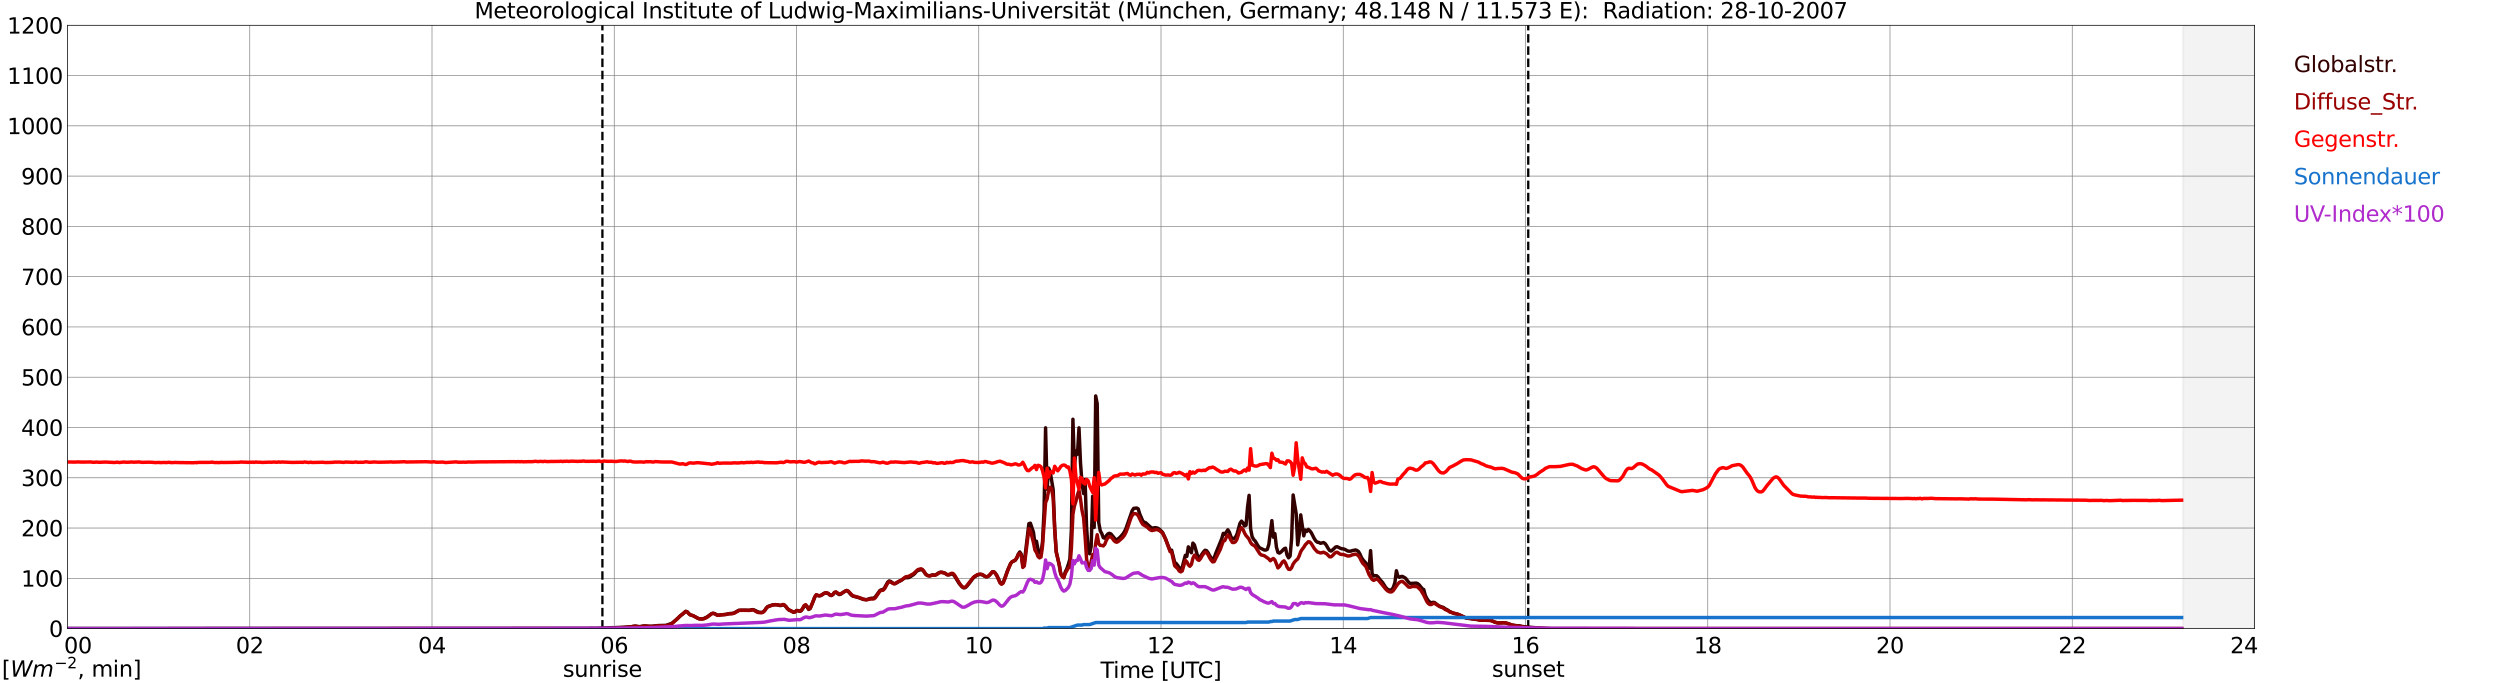 <?xml version="1.0" encoding="utf-8" standalone="no"?>
<!DOCTYPE svg PUBLIC "-//W3C//DTD SVG 1.1//EN"
  "http://www.w3.org/Graphics/SVG/1.1/DTD/svg11.dtd">
<svg xmlns:xlink="http://www.w3.org/1999/xlink" width="1085.4pt" height="296.64pt" viewBox="0 0 1085.4 296.64" xmlns="http://www.w3.org/2000/svg" version="1.1">
 <defs>
  <style type="text/css">*{stroke-linejoin: round; stroke-linecap: butt}</style>
 </defs>
 <g id="figure_1">
  <g id="patch_1">
   <path d="M 0 296.64 
L 1085.4 296.64 
L 1085.4 0 
L 0 0 
z
" style="fill: #ffffff"/>
  </g>
  <g id="axes_1">
   <g id="patch_2">
    <path d="M 29.306 272.909 
L 978.814 272.909 
L 978.814 10.976 
L 29.306 10.976 
z
" style="fill: #ffffff"/>
   </g>
   <g id="patch_3">
    <path d="M 947.823 272.909 
L 978.814 272.909 
L 978.814 10.976 
L 947.823 10.976 
z
" clip-path="url(#pbfd8919542)" style="fill: #d3d3d3; opacity: 0.25; stroke: #d3d3d3; stroke-linejoin: miter"/>
   </g>
   <g id="matplotlib.axis_1">
    <g id="xtick_1">
     <g id="line2d_1">
      <path d="M 29.306 272.909 
L 29.306 10.976 
" clip-path="url(#pbfd8919542)" style="fill: none; stroke: #808080; stroke-width: 0.3; stroke-linecap: square"/>
     </g>
     <g id="line2d_2"/>
     <g id="text_1">
      <!--    00 -->
      <g transform="translate(18.733 283.627) scale(0.095 -0.095)">
       <defs>
        <path id="DejaVuSans-20" transform="scale(0.016)"/>
        <path id="DejaVuSans-30" d="M 2034 4250 
Q 1547 4250 1301 3770 
Q 1056 3291 1056 2328 
Q 1056 1369 1301 889 
Q 1547 409 2034 409 
Q 2525 409 2770 889 
Q 3016 1369 3016 2328 
Q 3016 3291 2770 3770 
Q 2525 4250 2034 4250 
z
M 2034 4750 
Q 2819 4750 3233 4129 
Q 3647 3509 3647 2328 
Q 3647 1150 3233 529 
Q 2819 -91 2034 -91 
Q 1250 -91 836 529 
Q 422 1150 422 2328 
Q 422 3509 836 4129 
Q 1250 4750 2034 4750 
z
" transform="scale(0.016)"/>
       </defs>
       <use xlink:href="#DejaVuSans-20"/>
       <use xlink:href="#DejaVuSans-20" transform="translate(31.787 0)"/>
       <use xlink:href="#DejaVuSans-20" transform="translate(63.574 0)"/>
       <use xlink:href="#DejaVuSans-30" transform="translate(95.361 0)"/>
       <use xlink:href="#DejaVuSans-30" transform="translate(158.984 0)"/>
      </g>
     </g>
    </g>
    <g id="xtick_2">
     <g id="line2d_3">
      <path d="M 108.431 272.909 
L 108.431 10.976 
" clip-path="url(#pbfd8919542)" style="fill: none; stroke: #808080; stroke-width: 0.3; stroke-linecap: square"/>
     </g>
     <g id="line2d_4"/>
     <g id="text_2">
      <!-- 02 -->
      <g transform="translate(102.387 283.627) scale(0.095 -0.095)">
       <defs>
        <path id="DejaVuSans-32" d="M 1228 531 
L 3431 531 
L 3431 0 
L 469 0 
L 469 531 
Q 828 903 1448 1529 
Q 2069 2156 2228 2338 
Q 2531 2678 2651 2914 
Q 2772 3150 2772 3378 
Q 2772 3750 2511 3984 
Q 2250 4219 1831 4219 
Q 1534 4219 1204 4116 
Q 875 4013 500 3803 
L 500 4441 
Q 881 4594 1212 4672 
Q 1544 4750 1819 4750 
Q 2544 4750 2975 4387 
Q 3406 4025 3406 3419 
Q 3406 3131 3298 2873 
Q 3191 2616 2906 2266 
Q 2828 2175 2409 1742 
Q 1991 1309 1228 531 
z
" transform="scale(0.016)"/>
       </defs>
       <use xlink:href="#DejaVuSans-30"/>
       <use xlink:href="#DejaVuSans-32" transform="translate(63.623 0)"/>
      </g>
     </g>
    </g>
    <g id="xtick_3">
     <g id="line2d_5">
      <path d="M 187.557 272.909 
L 187.557 10.976 
" clip-path="url(#pbfd8919542)" style="fill: none; stroke: #808080; stroke-width: 0.3; stroke-linecap: square"/>
     </g>
     <g id="line2d_6"/>
     <g id="text_3">
      <!-- 04 -->
      <g transform="translate(181.513 283.627) scale(0.095 -0.095)">
       <defs>
        <path id="DejaVuSans-34" d="M 2419 4116 
L 825 1625 
L 2419 1625 
L 2419 4116 
z
M 2253 4666 
L 3047 4666 
L 3047 1625 
L 3713 1625 
L 3713 1100 
L 3047 1100 
L 3047 0 
L 2419 0 
L 2419 1100 
L 313 1100 
L 313 1709 
L 2253 4666 
z
" transform="scale(0.016)"/>
       </defs>
       <use xlink:href="#DejaVuSans-30"/>
       <use xlink:href="#DejaVuSans-34" transform="translate(63.623 0)"/>
      </g>
     </g>
    </g>
    <g id="xtick_4">
     <g id="line2d_7">
      <path d="M 266.683 272.909 
L 266.683 10.976 
" clip-path="url(#pbfd8919542)" style="fill: none; stroke: #808080; stroke-width: 0.3; stroke-linecap: square"/>
     </g>
     <g id="line2d_8"/>
     <g id="text_4">
      <!-- 06 -->
      <g transform="translate(260.638 283.627) scale(0.095 -0.095)">
       <defs>
        <path id="DejaVuSans-36" d="M 2113 2584 
Q 1688 2584 1439 2293 
Q 1191 2003 1191 1497 
Q 1191 994 1439 701 
Q 1688 409 2113 409 
Q 2538 409 2786 701 
Q 3034 994 3034 1497 
Q 3034 2003 2786 2293 
Q 2538 2584 2113 2584 
z
M 3366 4563 
L 3366 3988 
Q 3128 4100 2886 4159 
Q 2644 4219 2406 4219 
Q 1781 4219 1451 3797 
Q 1122 3375 1075 2522 
Q 1259 2794 1537 2939 
Q 1816 3084 2150 3084 
Q 2853 3084 3261 2657 
Q 3669 2231 3669 1497 
Q 3669 778 3244 343 
Q 2819 -91 2113 -91 
Q 1303 -91 875 529 
Q 447 1150 447 2328 
Q 447 3434 972 4092 
Q 1497 4750 2381 4750 
Q 2619 4750 2861 4703 
Q 3103 4656 3366 4563 
z
" transform="scale(0.016)"/>
       </defs>
       <use xlink:href="#DejaVuSans-30"/>
       <use xlink:href="#DejaVuSans-36" transform="translate(63.623 0)"/>
      </g>
     </g>
    </g>
    <g id="xtick_5">
     <g id="line2d_9">
      <path d="M 345.808 272.909 
L 345.808 10.976 
" clip-path="url(#pbfd8919542)" style="fill: none; stroke: #808080; stroke-width: 0.3; stroke-linecap: square"/>
     </g>
     <g id="line2d_10"/>
     <g id="text_5">
      <!-- 08 -->
      <g transform="translate(339.764 283.627) scale(0.095 -0.095)">
       <defs>
        <path id="DejaVuSans-38" d="M 2034 2216 
Q 1584 2216 1326 1975 
Q 1069 1734 1069 1313 
Q 1069 891 1326 650 
Q 1584 409 2034 409 
Q 2484 409 2743 651 
Q 3003 894 3003 1313 
Q 3003 1734 2745 1975 
Q 2488 2216 2034 2216 
z
M 1403 2484 
Q 997 2584 770 2862 
Q 544 3141 544 3541 
Q 544 4100 942 4425 
Q 1341 4750 2034 4750 
Q 2731 4750 3128 4425 
Q 3525 4100 3525 3541 
Q 3525 3141 3298 2862 
Q 3072 2584 2669 2484 
Q 3125 2378 3379 2068 
Q 3634 1759 3634 1313 
Q 3634 634 3220 271 
Q 2806 -91 2034 -91 
Q 1263 -91 848 271 
Q 434 634 434 1313 
Q 434 1759 690 2068 
Q 947 2378 1403 2484 
z
M 1172 3481 
Q 1172 3119 1398 2916 
Q 1625 2713 2034 2713 
Q 2441 2713 2670 2916 
Q 2900 3119 2900 3481 
Q 2900 3844 2670 4047 
Q 2441 4250 2034 4250 
Q 1625 4250 1398 4047 
Q 1172 3844 1172 3481 
z
" transform="scale(0.016)"/>
       </defs>
       <use xlink:href="#DejaVuSans-30"/>
       <use xlink:href="#DejaVuSans-38" transform="translate(63.623 0)"/>
      </g>
     </g>
    </g>
    <g id="xtick_6">
     <g id="line2d_11">
      <path d="M 424.934 272.909 
L 424.934 10.976 
" clip-path="url(#pbfd8919542)" style="fill: none; stroke: #808080; stroke-width: 0.3; stroke-linecap: square"/>
     </g>
     <g id="line2d_12"/>
     <g id="text_6">
      <!-- 10 -->
      <g transform="translate(418.89 283.627) scale(0.095 -0.095)">
       <defs>
        <path id="DejaVuSans-31" d="M 794 531 
L 1825 531 
L 1825 4091 
L 703 3866 
L 703 4441 
L 1819 4666 
L 2450 4666 
L 2450 531 
L 3481 531 
L 3481 0 
L 794 0 
L 794 531 
z
" transform="scale(0.016)"/>
       </defs>
       <use xlink:href="#DejaVuSans-31"/>
       <use xlink:href="#DejaVuSans-30" transform="translate(63.623 0)"/>
      </g>
     </g>
    </g>
    <g id="xtick_7">
     <g id="line2d_13">
      <path d="M 504.06 272.909 
L 504.06 10.976 
" clip-path="url(#pbfd8919542)" style="fill: none; stroke: #808080; stroke-width: 0.3; stroke-linecap: square"/>
     </g>
     <g id="line2d_14"/>
     <g id="text_7">
      <!-- 12 -->
      <g transform="translate(498.015 283.627) scale(0.095 -0.095)">
       <use xlink:href="#DejaVuSans-31"/>
       <use xlink:href="#DejaVuSans-32" transform="translate(63.623 0)"/>
      </g>
     </g>
    </g>
    <g id="xtick_8">
     <g id="line2d_15">
      <path d="M 583.185 272.909 
L 583.185 10.976 
" clip-path="url(#pbfd8919542)" style="fill: none; stroke: #808080; stroke-width: 0.3; stroke-linecap: square"/>
     </g>
     <g id="line2d_16"/>
     <g id="text_8">
      <!-- 14 -->
      <g transform="translate(577.141 283.627) scale(0.095 -0.095)">
       <use xlink:href="#DejaVuSans-31"/>
       <use xlink:href="#DejaVuSans-34" transform="translate(63.623 0)"/>
      </g>
     </g>
    </g>
    <g id="xtick_9">
     <g id="line2d_17">
      <path d="M 662.311 272.909 
L 662.311 10.976 
" clip-path="url(#pbfd8919542)" style="fill: none; stroke: #808080; stroke-width: 0.3; stroke-linecap: square"/>
     </g>
     <g id="line2d_18"/>
     <g id="text_9">
      <!-- 16 -->
      <g transform="translate(656.267 283.627) scale(0.095 -0.095)">
       <use xlink:href="#DejaVuSans-31"/>
       <use xlink:href="#DejaVuSans-36" transform="translate(63.623 0)"/>
      </g>
     </g>
    </g>
    <g id="xtick_10">
     <g id="line2d_19">
      <path d="M 741.437 272.909 
L 741.437 10.976 
" clip-path="url(#pbfd8919542)" style="fill: none; stroke: #808080; stroke-width: 0.3; stroke-linecap: square"/>
     </g>
     <g id="line2d_20"/>
     <g id="text_10">
      <!-- 18 -->
      <g transform="translate(735.392 283.627) scale(0.095 -0.095)">
       <use xlink:href="#DejaVuSans-31"/>
       <use xlink:href="#DejaVuSans-38" transform="translate(63.623 0)"/>
      </g>
     </g>
    </g>
    <g id="xtick_11">
     <g id="line2d_21">
      <path d="M 820.562 272.909 
L 820.562 10.976 
" clip-path="url(#pbfd8919542)" style="fill: none; stroke: #808080; stroke-width: 0.3; stroke-linecap: square"/>
     </g>
     <g id="line2d_22"/>
     <g id="text_11">
      <!-- 20 -->
      <g transform="translate(814.518 283.627) scale(0.095 -0.095)">
       <use xlink:href="#DejaVuSans-32"/>
       <use xlink:href="#DejaVuSans-30" transform="translate(63.623 0)"/>
      </g>
     </g>
    </g>
    <g id="xtick_12">
     <g id="line2d_23">
      <path d="M 899.688 272.909 
L 899.688 10.976 
" clip-path="url(#pbfd8919542)" style="fill: none; stroke: #808080; stroke-width: 0.3; stroke-linecap: square"/>
     </g>
     <g id="line2d_24"/>
     <g id="text_12">
      <!-- 22 -->
      <g transform="translate(893.644 283.627) scale(0.095 -0.095)">
       <use xlink:href="#DejaVuSans-32"/>
       <use xlink:href="#DejaVuSans-32" transform="translate(63.623 0)"/>
      </g>
     </g>
    </g>
    <g id="xtick_13">
     <g id="line2d_25">
      <path d="M 978.814 272.909 
L 978.814 10.976 
" clip-path="url(#pbfd8919542)" style="fill: none; stroke: #808080; stroke-width: 0.3; stroke-linecap: square"/>
     </g>
     <g id="line2d_26"/>
     <g id="text_13">
      <!-- 24    -->
      <g transform="translate(968.241 283.627) scale(0.095 -0.095)">
       <use xlink:href="#DejaVuSans-32"/>
       <use xlink:href="#DejaVuSans-34" transform="translate(63.623 0)"/>
       <use xlink:href="#DejaVuSans-20" transform="translate(127.246 0)"/>
       <use xlink:href="#DejaVuSans-20" transform="translate(159.033 0)"/>
       <use xlink:href="#DejaVuSans-20" transform="translate(190.82 0)"/>
      </g>
     </g>
    </g>
    <g id="text_14">
     <!-- Time [UTC] -->
     <g transform="translate(477.806 294.322) scale(0.095 -0.095)">
      <defs>
       <path id="DejaVuSans-54" d="M -19 4666 
L 3928 4666 
L 3928 4134 
L 2272 4134 
L 2272 0 
L 1638 0 
L 1638 4134 
L -19 4134 
L -19 4666 
z
" transform="scale(0.016)"/>
       <path id="DejaVuSans-69" d="M 603 3500 
L 1178 3500 
L 1178 0 
L 603 0 
L 603 3500 
z
M 603 4863 
L 1178 4863 
L 1178 4134 
L 603 4134 
L 603 4863 
z
" transform="scale(0.016)"/>
       <path id="DejaVuSans-6d" d="M 3328 2828 
Q 3544 3216 3844 3400 
Q 4144 3584 4550 3584 
Q 5097 3584 5394 3201 
Q 5691 2819 5691 2113 
L 5691 0 
L 5113 0 
L 5113 2094 
Q 5113 2597 4934 2840 
Q 4756 3084 4391 3084 
Q 3944 3084 3684 2787 
Q 3425 2491 3425 1978 
L 3425 0 
L 2847 0 
L 2847 2094 
Q 2847 2600 2669 2842 
Q 2491 3084 2119 3084 
Q 1678 3084 1418 2786 
Q 1159 2488 1159 1978 
L 1159 0 
L 581 0 
L 581 3500 
L 1159 3500 
L 1159 2956 
Q 1356 3278 1631 3431 
Q 1906 3584 2284 3584 
Q 2666 3584 2933 3390 
Q 3200 3197 3328 2828 
z
" transform="scale(0.016)"/>
       <path id="DejaVuSans-65" d="M 3597 1894 
L 3597 1613 
L 953 1613 
Q 991 1019 1311 708 
Q 1631 397 2203 397 
Q 2534 397 2845 478 
Q 3156 559 3463 722 
L 3463 178 
Q 3153 47 2828 -22 
Q 2503 -91 2169 -91 
Q 1331 -91 842 396 
Q 353 884 353 1716 
Q 353 2575 817 3079 
Q 1281 3584 2069 3584 
Q 2775 3584 3186 3129 
Q 3597 2675 3597 1894 
z
M 3022 2063 
Q 3016 2534 2758 2815 
Q 2500 3097 2075 3097 
Q 1594 3097 1305 2825 
Q 1016 2553 972 2059 
L 3022 2063 
z
" transform="scale(0.016)"/>
       <path id="DejaVuSans-5b" d="M 550 4863 
L 1875 4863 
L 1875 4416 
L 1125 4416 
L 1125 -397 
L 1875 -397 
L 1875 -844 
L 550 -844 
L 550 4863 
z
" transform="scale(0.016)"/>
       <path id="DejaVuSans-55" d="M 556 4666 
L 1191 4666 
L 1191 1831 
Q 1191 1081 1462 751 
Q 1734 422 2344 422 
Q 2950 422 3222 751 
Q 3494 1081 3494 1831 
L 3494 4666 
L 4128 4666 
L 4128 1753 
Q 4128 841 3676 375 
Q 3225 -91 2344 -91 
Q 1459 -91 1007 375 
Q 556 841 556 1753 
L 556 4666 
z
" transform="scale(0.016)"/>
       <path id="DejaVuSans-43" d="M 4122 4306 
L 4122 3641 
Q 3803 3938 3442 4084 
Q 3081 4231 2675 4231 
Q 1875 4231 1450 3742 
Q 1025 3253 1025 2328 
Q 1025 1406 1450 917 
Q 1875 428 2675 428 
Q 3081 428 3442 575 
Q 3803 722 4122 1019 
L 4122 359 
Q 3791 134 3420 21 
Q 3050 -91 2638 -91 
Q 1578 -91 968 557 
Q 359 1206 359 2328 
Q 359 3453 968 4101 
Q 1578 4750 2638 4750 
Q 3056 4750 3426 4639 
Q 3797 4528 4122 4306 
z
" transform="scale(0.016)"/>
       <path id="DejaVuSans-5d" d="M 1947 4863 
L 1947 -844 
L 622 -844 
L 622 -397 
L 1369 -397 
L 1369 4416 
L 622 4416 
L 622 4863 
L 1947 4863 
z
" transform="scale(0.016)"/>
      </defs>
      <use xlink:href="#DejaVuSans-54"/>
      <use xlink:href="#DejaVuSans-69" transform="translate(57.959 0)"/>
      <use xlink:href="#DejaVuSans-6d" transform="translate(85.742 0)"/>
      <use xlink:href="#DejaVuSans-65" transform="translate(183.154 0)"/>
      <use xlink:href="#DejaVuSans-20" transform="translate(244.678 0)"/>
      <use xlink:href="#DejaVuSans-5b" transform="translate(276.465 0)"/>
      <use xlink:href="#DejaVuSans-55" transform="translate(315.479 0)"/>
      <use xlink:href="#DejaVuSans-54" transform="translate(388.672 0)"/>
      <use xlink:href="#DejaVuSans-43" transform="translate(443.881 0)"/>
      <use xlink:href="#DejaVuSans-5d" transform="translate(513.705 0)"/>
     </g>
    </g>
   </g>
   <g id="matplotlib.axis_2">
    <g id="ytick_1">
     <g id="line2d_27">
      <path d="M 29.306 272.909 
L 978.814 272.909 
" clip-path="url(#pbfd8919542)" style="fill: none; stroke: #808080; stroke-width: 0.3; stroke-linecap: square"/>
     </g>
     <g id="line2d_28"/>
     <g id="text_15">
      <!-- 0 -->
      <g transform="translate(21.261 276.518) scale(0.095 -0.095)">
       <use xlink:href="#DejaVuSans-30"/>
      </g>
     </g>
    </g>
    <g id="ytick_2">
     <g id="line2d_29">
      <path d="M 29.306 251.081 
L 978.814 251.081 
" clip-path="url(#pbfd8919542)" style="fill: none; stroke: #808080; stroke-width: 0.3; stroke-linecap: square"/>
     </g>
     <g id="line2d_30"/>
     <g id="text_16">
      <!-- 100 -->
      <g transform="translate(9.173 254.69) scale(0.095 -0.095)">
       <use xlink:href="#DejaVuSans-31"/>
       <use xlink:href="#DejaVuSans-30" transform="translate(63.623 0)"/>
       <use xlink:href="#DejaVuSans-30" transform="translate(127.246 0)"/>
      </g>
     </g>
    </g>
    <g id="ytick_3">
     <g id="line2d_31">
      <path d="M 29.306 229.253 
L 978.814 229.253 
" clip-path="url(#pbfd8919542)" style="fill: none; stroke: #808080; stroke-width: 0.3; stroke-linecap: square"/>
     </g>
     <g id="line2d_32"/>
     <g id="text_17">
      <!-- 200 -->
      <g transform="translate(9.173 232.863) scale(0.095 -0.095)">
       <use xlink:href="#DejaVuSans-32"/>
       <use xlink:href="#DejaVuSans-30" transform="translate(63.623 0)"/>
       <use xlink:href="#DejaVuSans-30" transform="translate(127.246 0)"/>
      </g>
     </g>
    </g>
    <g id="ytick_4">
     <g id="line2d_33">
      <path d="M 29.306 207.426 
L 978.814 207.426 
" clip-path="url(#pbfd8919542)" style="fill: none; stroke: #808080; stroke-width: 0.3; stroke-linecap: square"/>
     </g>
     <g id="line2d_34"/>
     <g id="text_18">
      <!-- 300 -->
      <g transform="translate(9.173 211.035) scale(0.095 -0.095)">
       <defs>
        <path id="DejaVuSans-33" d="M 2597 2516 
Q 3050 2419 3304 2112 
Q 3559 1806 3559 1356 
Q 3559 666 3084 287 
Q 2609 -91 1734 -91 
Q 1441 -91 1130 -33 
Q 819 25 488 141 
L 488 750 
Q 750 597 1062 519 
Q 1375 441 1716 441 
Q 2309 441 2620 675 
Q 2931 909 2931 1356 
Q 2931 1769 2642 2001 
Q 2353 2234 1838 2234 
L 1294 2234 
L 1294 2753 
L 1863 2753 
Q 2328 2753 2575 2939 
Q 2822 3125 2822 3475 
Q 2822 3834 2567 4026 
Q 2313 4219 1838 4219 
Q 1578 4219 1281 4162 
Q 984 4106 628 3988 
L 628 4550 
Q 988 4650 1302 4700 
Q 1616 4750 1894 4750 
Q 2613 4750 3031 4423 
Q 3450 4097 3450 3541 
Q 3450 3153 3228 2886 
Q 3006 2619 2597 2516 
z
" transform="scale(0.016)"/>
       </defs>
       <use xlink:href="#DejaVuSans-33"/>
       <use xlink:href="#DejaVuSans-30" transform="translate(63.623 0)"/>
       <use xlink:href="#DejaVuSans-30" transform="translate(127.246 0)"/>
      </g>
     </g>
    </g>
    <g id="ytick_5">
     <g id="line2d_35">
      <path d="M 29.306 185.598 
L 978.814 185.598 
" clip-path="url(#pbfd8919542)" style="fill: none; stroke: #808080; stroke-width: 0.3; stroke-linecap: square"/>
     </g>
     <g id="line2d_36"/>
     <g id="text_19">
      <!-- 400 -->
      <g transform="translate(9.173 189.207) scale(0.095 -0.095)">
       <use xlink:href="#DejaVuSans-34"/>
       <use xlink:href="#DejaVuSans-30" transform="translate(63.623 0)"/>
       <use xlink:href="#DejaVuSans-30" transform="translate(127.246 0)"/>
      </g>
     </g>
    </g>
    <g id="ytick_6">
     <g id="line2d_37">
      <path d="M 29.306 163.77 
L 978.814 163.77 
" clip-path="url(#pbfd8919542)" style="fill: none; stroke: #808080; stroke-width: 0.3; stroke-linecap: square"/>
     </g>
     <g id="line2d_38"/>
     <g id="text_20">
      <!-- 500 -->
      <g transform="translate(9.173 167.379) scale(0.095 -0.095)">
       <defs>
        <path id="DejaVuSans-35" d="M 691 4666 
L 3169 4666 
L 3169 4134 
L 1269 4134 
L 1269 2991 
Q 1406 3038 1543 3061 
Q 1681 3084 1819 3084 
Q 2600 3084 3056 2656 
Q 3513 2228 3513 1497 
Q 3513 744 3044 326 
Q 2575 -91 1722 -91 
Q 1428 -91 1123 -41 
Q 819 9 494 109 
L 494 744 
Q 775 591 1075 516 
Q 1375 441 1709 441 
Q 2250 441 2565 725 
Q 2881 1009 2881 1497 
Q 2881 1984 2565 2268 
Q 2250 2553 1709 2553 
Q 1456 2553 1204 2497 
Q 953 2441 691 2322 
L 691 4666 
z
" transform="scale(0.016)"/>
       </defs>
       <use xlink:href="#DejaVuSans-35"/>
       <use xlink:href="#DejaVuSans-30" transform="translate(63.623 0)"/>
       <use xlink:href="#DejaVuSans-30" transform="translate(127.246 0)"/>
      </g>
     </g>
    </g>
    <g id="ytick_7">
     <g id="line2d_39">
      <path d="M 29.306 141.942 
L 978.814 141.942 
" clip-path="url(#pbfd8919542)" style="fill: none; stroke: #808080; stroke-width: 0.3; stroke-linecap: square"/>
     </g>
     <g id="line2d_40"/>
     <g id="text_21">
      <!-- 600 -->
      <g transform="translate(9.173 145.551) scale(0.095 -0.095)">
       <use xlink:href="#DejaVuSans-36"/>
       <use xlink:href="#DejaVuSans-30" transform="translate(63.623 0)"/>
       <use xlink:href="#DejaVuSans-30" transform="translate(127.246 0)"/>
      </g>
     </g>
    </g>
    <g id="ytick_8">
     <g id="line2d_41">
      <path d="M 29.306 120.114 
L 978.814 120.114 
" clip-path="url(#pbfd8919542)" style="fill: none; stroke: #808080; stroke-width: 0.3; stroke-linecap: square"/>
     </g>
     <g id="line2d_42"/>
     <g id="text_22">
      <!-- 700 -->
      <g transform="translate(9.173 123.724) scale(0.095 -0.095)">
       <defs>
        <path id="DejaVuSans-37" d="M 525 4666 
L 3525 4666 
L 3525 4397 
L 1831 0 
L 1172 0 
L 2766 4134 
L 525 4134 
L 525 4666 
z
" transform="scale(0.016)"/>
       </defs>
       <use xlink:href="#DejaVuSans-37"/>
       <use xlink:href="#DejaVuSans-30" transform="translate(63.623 0)"/>
       <use xlink:href="#DejaVuSans-30" transform="translate(127.246 0)"/>
      </g>
     </g>
    </g>
    <g id="ytick_9">
     <g id="line2d_43">
      <path d="M 29.306 98.287 
L 978.814 98.287 
" clip-path="url(#pbfd8919542)" style="fill: none; stroke: #808080; stroke-width: 0.3; stroke-linecap: square"/>
     </g>
     <g id="line2d_44"/>
     <g id="text_23">
      <!-- 800 -->
      <g transform="translate(9.173 101.896) scale(0.095 -0.095)">
       <use xlink:href="#DejaVuSans-38"/>
       <use xlink:href="#DejaVuSans-30" transform="translate(63.623 0)"/>
       <use xlink:href="#DejaVuSans-30" transform="translate(127.246 0)"/>
      </g>
     </g>
    </g>
    <g id="ytick_10">
     <g id="line2d_45">
      <path d="M 29.306 76.459 
L 978.814 76.459 
" clip-path="url(#pbfd8919542)" style="fill: none; stroke: #808080; stroke-width: 0.3; stroke-linecap: square"/>
     </g>
     <g id="line2d_46"/>
     <g id="text_24">
      <!-- 900 -->
      <g transform="translate(9.173 80.068) scale(0.095 -0.095)">
       <defs>
        <path id="DejaVuSans-39" d="M 703 97 
L 703 672 
Q 941 559 1184 500 
Q 1428 441 1663 441 
Q 2288 441 2617 861 
Q 2947 1281 2994 2138 
Q 2813 1869 2534 1725 
Q 2256 1581 1919 1581 
Q 1219 1581 811 2004 
Q 403 2428 403 3163 
Q 403 3881 828 4315 
Q 1253 4750 1959 4750 
Q 2769 4750 3195 4129 
Q 3622 3509 3622 2328 
Q 3622 1225 3098 567 
Q 2575 -91 1691 -91 
Q 1453 -91 1209 -44 
Q 966 3 703 97 
z
M 1959 2075 
Q 2384 2075 2632 2365 
Q 2881 2656 2881 3163 
Q 2881 3666 2632 3958 
Q 2384 4250 1959 4250 
Q 1534 4250 1286 3958 
Q 1038 3666 1038 3163 
Q 1038 2656 1286 2365 
Q 1534 2075 1959 2075 
z
" transform="scale(0.016)"/>
       </defs>
       <use xlink:href="#DejaVuSans-39"/>
       <use xlink:href="#DejaVuSans-30" transform="translate(63.623 0)"/>
       <use xlink:href="#DejaVuSans-30" transform="translate(127.246 0)"/>
      </g>
     </g>
    </g>
    <g id="ytick_11">
     <g id="line2d_47">
      <path d="M 29.306 54.631 
L 978.814 54.631 
" clip-path="url(#pbfd8919542)" style="fill: none; stroke: #808080; stroke-width: 0.3; stroke-linecap: square"/>
     </g>
     <g id="line2d_48"/>
     <g id="text_25">
      <!-- 1000 -->
      <g transform="translate(3.128 58.24) scale(0.095 -0.095)">
       <use xlink:href="#DejaVuSans-31"/>
       <use xlink:href="#DejaVuSans-30" transform="translate(63.623 0)"/>
       <use xlink:href="#DejaVuSans-30" transform="translate(127.246 0)"/>
       <use xlink:href="#DejaVuSans-30" transform="translate(190.869 0)"/>
      </g>
     </g>
    </g>
    <g id="ytick_12">
     <g id="line2d_49">
      <path d="M 29.306 32.803 
L 978.814 32.803 
" clip-path="url(#pbfd8919542)" style="fill: none; stroke: #808080; stroke-width: 0.3; stroke-linecap: square"/>
     </g>
     <g id="line2d_50"/>
     <g id="text_26">
      <!-- 1100 -->
      <g transform="translate(3.128 36.413) scale(0.095 -0.095)">
       <use xlink:href="#DejaVuSans-31"/>
       <use xlink:href="#DejaVuSans-31" transform="translate(63.623 0)"/>
       <use xlink:href="#DejaVuSans-30" transform="translate(127.246 0)"/>
       <use xlink:href="#DejaVuSans-30" transform="translate(190.869 0)"/>
      </g>
     </g>
    </g>
    <g id="ytick_13">
     <g id="line2d_51">
      <path d="M 29.306 10.976 
L 978.814 10.976 
" clip-path="url(#pbfd8919542)" style="fill: none; stroke: #808080; stroke-width: 0.3; stroke-linecap: square"/>
     </g>
     <g id="line2d_52"/>
     <g id="text_27">
      <!-- 1200 -->
      <g transform="translate(3.128 14.585) scale(0.095 -0.095)">
       <use xlink:href="#DejaVuSans-31"/>
       <use xlink:href="#DejaVuSans-32" transform="translate(63.623 0)"/>
       <use xlink:href="#DejaVuSans-30" transform="translate(127.246 0)"/>
       <use xlink:href="#DejaVuSans-30" transform="translate(190.869 0)"/>
      </g>
     </g>
    </g>
   </g>
   <g id="line2d_53">
    <path d="M 261.54 272.909 
L 261.54 10.976 
" clip-path="url(#pbfd8919542)" style="fill: none; stroke-dasharray: 3.7,1.6; stroke-dashoffset: 0; stroke: #000000"/>
   </g>
   <g id="line2d_54">
    <path d="M 663.498 272.909 
L 663.498 10.976 
" clip-path="url(#pbfd8919542)" style="fill: none; stroke-dasharray: 3.7,1.6; stroke-dashoffset: 0; stroke: #000000"/>
   </g>
   <g id="line2d_55">
    <path d="M 29.306 272.909 
L 255.473 272.859 
L 256.133 272.778 
L 258.111 272.817 
L 261.408 272.736 
L 266.023 272.49 
L 266.683 272.573 
L 267.342 272.45 
L 270.639 272.367 
L 272.617 272.204 
L 273.936 272.121 
L 275.255 271.876 
L 275.914 271.835 
L 277.233 272.04 
L 277.892 272.04 
L 279.211 271.793 
L 279.87 271.713 
L 281.849 271.918 
L 283.167 271.876 
L 284.486 271.713 
L 285.805 271.59 
L 289.102 271.507 
L 291.739 270.606 
L 293.717 268.927 
L 295.696 267.085 
L 296.355 266.633 
L 297.674 265.407 
L 298.333 265.57 
L 298.992 266.347 
L 299.652 266.921 
L 300.971 267.33 
L 302.949 268.436 
L 303.608 268.641 
L 304.927 268.681 
L 305.586 268.517 
L 306.905 267.904 
L 308.224 266.963 
L 308.883 266.47 
L 309.543 266.225 
L 310.202 266.389 
L 311.521 267.085 
L 314.158 266.839 
L 314.818 266.797 
L 316.796 266.389 
L 318.114 266.267 
L 318.774 266.103 
L 320.752 264.955 
L 322.73 264.913 
L 325.368 264.955 
L 326.686 264.669 
L 327.346 264.791 
L 329.324 265.773 
L 330.643 265.898 
L 331.302 265.693 
L 331.961 265.077 
L 332.621 264.095 
L 333.28 263.357 
L 335.258 262.663 
L 336.577 262.497 
L 337.896 262.663 
L 338.555 262.907 
L 339.215 262.866 
L 339.874 262.58 
L 340.533 262.744 
L 341.193 263.398 
L 341.852 264.258 
L 342.512 264.833 
L 343.83 265.446 
L 344.49 265.856 
L 345.149 265.651 
L 345.808 265.077 
L 346.468 265.077 
L 347.127 265.407 
L 347.787 265.201 
L 348.446 264.341 
L 349.105 263.235 
L 349.765 262.827 
L 350.424 263.523 
L 351.083 264.586 
L 351.743 264.178 
L 353.062 260.982 
L 353.721 259.223 
L 354.38 258.28 
L 355.04 258.566 
L 355.699 258.729 
L 356.359 258.566 
L 357.018 258.197 
L 357.677 257.625 
L 358.337 257.461 
L 358.996 257.542 
L 359.655 257.747 
L 360.315 258.363 
L 360.974 258.566 
L 361.634 258.116 
L 362.293 257.256 
L 362.952 257.173 
L 364.271 258.116 
L 364.93 258.033 
L 366.249 257.051 
L 366.909 256.643 
L 367.568 256.396 
L 368.227 256.724 
L 369.546 258.28 
L 370.206 258.771 
L 372.843 259.467 
L 374.821 260.247 
L 376.14 260.369 
L 377.459 259.958 
L 378.118 259.753 
L 378.777 259.753 
L 379.437 259.631 
L 380.096 259.057 
L 382.074 256.313 
L 382.734 256.069 
L 383.393 255.946 
L 384.053 255.209 
L 385.371 252.792 
L 386.031 252.218 
L 386.69 252.423 
L 387.349 252.956 
L 388.009 253.325 
L 388.668 253.366 
L 390.646 252.26 
L 391.306 251.974 
L 392.624 250.989 
L 393.284 250.786 
L 393.943 250.826 
L 394.603 250.745 
L 396.581 249.516 
L 397.24 248.903 
L 397.899 248.082 
L 398.559 247.674 
L 399.878 247.263 
L 400.537 247.51 
L 401.196 248.287 
L 401.856 249.269 
L 402.515 249.763 
L 403.175 249.926 
L 403.834 249.966 
L 404.493 249.68 
L 405.153 249.599 
L 405.812 249.68 
L 406.471 249.433 
L 407.79 248.573 
L 408.45 248.409 
L 409.109 248.451 
L 410.428 248.942 
L 411.087 249.475 
L 411.746 249.638 
L 412.406 249.475 
L 413.065 249.189 
L 413.725 249.311 
L 414.384 250.007 
L 416.362 253.242 
L 417.681 254.798 
L 418.34 255.209 
L 419 255.167 
L 419.659 254.635 
L 420.978 253.039 
L 422.297 251.236 
L 422.956 250.54 
L 424.275 249.68 
L 425.593 249.352 
L 426.253 249.516 
L 426.912 249.802 
L 427.572 250.212 
L 428.231 250.459 
L 428.89 250.293 
L 429.55 249.763 
L 430.869 248.287 
L 431.528 248.287 
L 432.187 248.942 
L 432.847 249.926 
L 434.165 252.792 
L 434.825 253.406 
L 435.484 252.915 
L 436.144 251.358 
L 437.462 247.591 
L 438.781 244.603 
L 439.44 243.906 
L 440.759 243.291 
L 441.419 242.308 
L 442.078 240.63 
L 442.737 239.645 
L 443.397 240.63 
L 444.056 245.216 
L 444.716 244.192 
L 446.694 227.361 
L 447.353 227.156 
L 448.672 231.045 
L 449.331 236.002 
L 449.991 234.979 
L 450.65 238.419 
L 451.309 240.097 
L 451.969 240.22 
L 452.628 235.101 
L 453.287 221.873 
L 453.947 185.753 
L 454.606 212.413 
L 455.266 203.239 
L 455.925 204.673 
L 457.244 212.618 
L 457.903 229.286 
L 458.563 239.523 
L 459.881 245.338 
L 460.541 249.189 
L 461.2 250.171 
L 461.859 250.498 
L 462.519 248.246 
L 463.178 246.936 
L 463.838 245.011 
L 464.497 242.719 
L 465.156 229.819 
L 465.816 182.027 
L 466.475 202.503 
L 467.134 195.787 
L 467.794 197.219 
L 468.453 185.753 
L 469.113 201.028 
L 469.772 209.875 
L 470.431 214.255 
L 471.091 208.194 
L 471.75 229.039 
L 472.409 238.172 
L 473.069 240.425 
L 473.728 237.354 
L 474.388 215.443 
L 475.047 228.998 
L 475.706 171.912 
L 476.366 175.352 
L 477.025 226.87 
L 477.685 230.432 
L 478.344 231.661 
L 479.003 233.422 
L 479.663 233.667 
L 480.322 232.602 
L 480.981 231.825 
L 481.641 231.539 
L 482.3 231.783 
L 484.278 234.199 
L 484.938 234.322 
L 486.256 233.298 
L 487.575 231.783 
L 488.235 230.759 
L 488.894 229.325 
L 491.532 221.751 
L 492.191 220.727 
L 493.51 220.561 
L 494.169 220.93 
L 494.828 223.142 
L 496.147 226.215 
L 496.807 226.745 
L 497.466 226.992 
L 499.444 228.795 
L 500.103 229.286 
L 500.763 229.245 
L 501.422 229.081 
L 502.082 229.162 
L 502.741 229.367 
L 503.4 229.819 
L 504.719 231.128 
L 506.038 233.955 
L 507.357 237.395 
L 508.016 238.91 
L 508.675 238.868 
L 509.994 244.192 
L 510.654 244.642 
L 511.313 245.463 
L 511.972 246.609 
L 512.632 246.894 
L 513.291 246.198 
L 514.61 241.121 
L 515.269 241.571 
L 515.929 237.434 
L 516.588 238.91 
L 517.247 239.975 
L 517.907 235.797 
L 518.566 236.574 
L 519.885 241.202 
L 520.544 242.023 
L 521.204 241.529 
L 522.522 239.606 
L 523.182 238.91 
L 523.841 239.074 
L 524.501 239.975 
L 525.16 241.202 
L 525.819 242.145 
L 526.479 242.758 
L 527.138 242.267 
L 527.797 240.302 
L 530.435 233.872 
L 531.094 231.578 
L 531.754 231.988 
L 533.073 230.022 
L 533.732 231.045 
L 534.391 232.931 
L 535.051 233.994 
L 535.71 233.831 
L 536.369 233.259 
L 537.029 231.988 
L 538.348 227.197 
L 539.007 226.254 
L 539.666 226.992 
L 540.326 228.343 
L 540.985 228.016 
L 541.644 220.07 
L 542.304 215.074 
L 542.963 229.53 
L 543.623 233.012 
L 544.282 234.199 
L 544.941 234.896 
L 546.26 237.107 
L 546.919 237.845 
L 548.898 238.785 
L 549.557 238.827 
L 550.216 238.5 
L 550.876 236.369 
L 552.195 226.051 
L 552.854 233.217 
L 553.513 231.702 
L 554.173 237.559 
L 554.832 239.851 
L 555.491 240.139 
L 556.151 239.687 
L 557.47 238.294 
L 558.129 238.008 
L 558.788 240.999 
L 559.448 242.186 
L 560.107 241.448 
L 560.766 233.872 
L 561.426 214.91 
L 562.745 222.978 
L 563.404 236.574 
L 564.063 232.193 
L 564.723 223.552 
L 566.042 232.643 
L 566.701 230.105 
L 567.36 230.718 
L 568.02 229.858 
L 568.679 230.473 
L 569.338 231.333 
L 570.657 233.955 
L 571.317 234.896 
L 571.976 235.428 
L 572.635 235.509 
L 573.295 235.878 
L 574.613 235.551 
L 575.273 235.961 
L 575.932 236.862 
L 576.592 238.05 
L 577.251 238.991 
L 577.91 239.237 
L 578.57 238.746 
L 579.889 237.476 
L 580.548 237.354 
L 581.867 238.008 
L 582.526 238.255 
L 583.185 238.294 
L 583.845 238.5 
L 585.164 239.237 
L 585.823 239.318 
L 586.482 239.279 
L 587.142 239.032 
L 587.801 238.949 
L 588.46 238.746 
L 589.12 238.991 
L 589.779 239.442 
L 590.439 240.547 
L 591.098 242.062 
L 591.757 243.086 
L 593.076 244.52 
L 593.736 245.954 
L 594.395 246.772 
L 595.054 239.074 
L 595.714 248.983 
L 596.373 250.09 
L 597.032 249.926 
L 597.692 249.966 
L 598.351 250.581 
L 599.011 251.483 
L 600.329 252.998 
L 601.648 255.086 
L 602.307 255.741 
L 602.967 256.149 
L 603.626 256.191 
L 604.286 255.986 
L 604.945 254.962 
L 605.604 252.956 
L 606.264 247.796 
L 606.923 250.171 
L 607.582 250.662 
L 608.242 250.293 
L 608.901 250.254 
L 610.22 251.031 
L 611.539 252.751 
L 612.198 253.325 
L 614.836 253.161 
L 615.495 253.366 
L 616.154 253.938 
L 617.473 255.578 
L 618.133 255.946 
L 618.792 258.444 
L 619.451 259.795 
L 620.111 260.777 
L 620.77 261.434 
L 621.429 261.72 
L 622.089 261.515 
L 622.748 261.556 
L 624.726 263.071 
L 626.705 263.767 
L 627.364 264.258 
L 628.683 264.955 
L 629.342 265.487 
L 631.32 266.347 
L 632.639 266.594 
L 633.958 267.127 
L 636.595 268.353 
L 641.87 269.05 
L 642.53 269.255 
L 646.486 269.296 
L 647.145 269.377 
L 647.805 269.582 
L 649.123 270.198 
L 650.442 270.442 
L 653.08 270.361 
L 654.399 270.606 
L 655.717 271.097 
L 656.377 271.344 
L 658.355 271.63 
L 659.674 271.713 
L 660.992 271.999 
L 664.289 272.326 
L 667.586 272.614 
L 668.905 272.695 
L 673.521 272.909 
L 947.163 272.909 
L 947.163 272.909 
" clip-path="url(#pbfd8919542)" style="fill: none; stroke: #330000; stroke-width: 1.5; stroke-linecap: square"/>
   </g>
   <g id="line2d_56">
    <path d="M 29.306 272.909 
L 261.408 272.839 
L 263.386 272.797 
L 266.023 272.715 
L 273.936 272.169 
L 275.255 271.916 
L 275.914 271.874 
L 277.233 272.084 
L 277.892 272.127 
L 279.87 271.833 
L 283.167 272.001 
L 284.486 271.833 
L 285.805 271.706 
L 289.102 271.665 
L 291.08 271.16 
L 291.739 270.741 
L 294.377 268.349 
L 295.036 267.635 
L 297.674 265.494 
L 298.333 265.621 
L 298.992 266.376 
L 299.652 266.921 
L 300.971 267.341 
L 303.608 268.727 
L 304.927 268.768 
L 305.586 268.641 
L 306.905 268.054 
L 308.224 267.048 
L 308.883 266.502 
L 309.543 266.291 
L 310.202 266.459 
L 311.521 267.172 
L 312.18 267.131 
L 312.839 266.963 
L 315.477 266.753 
L 316.136 266.544 
L 316.796 266.459 
L 317.455 266.502 
L 318.114 266.417 
L 318.774 266.208 
L 320.752 265.075 
L 321.411 264.99 
L 322.73 264.99 
L 324.049 264.99 
L 325.368 265.033 
L 326.686 264.739 
L 327.346 264.99 
L 328.665 265.745 
L 329.324 265.957 
L 330.643 266.04 
L 331.302 265.789 
L 331.961 265.199 
L 332.621 264.193 
L 333.28 263.479 
L 335.258 262.765 
L 336.577 262.556 
L 337.896 262.639 
L 338.555 262.807 
L 339.215 262.682 
L 339.874 262.429 
L 340.533 262.639 
L 341.193 263.27 
L 341.852 264.152 
L 342.512 264.822 
L 343.171 265.033 
L 344.49 265.83 
L 345.149 265.703 
L 345.808 265.158 
L 346.468 265.158 
L 347.127 265.367 
L 347.787 265.116 
L 348.446 264.193 
L 349.105 262.934 
L 349.765 262.514 
L 350.424 263.27 
L 351.083 264.403 
L 351.743 264.152 
L 353.062 261.002 
L 353.721 259.24 
L 354.38 258.232 
L 355.699 258.651 
L 356.359 258.485 
L 358.337 257.35 
L 358.996 257.35 
L 359.655 257.645 
L 360.315 258.317 
L 360.974 258.485 
L 361.634 258.064 
L 362.293 257.182 
L 362.952 256.972 
L 364.271 257.896 
L 364.93 257.854 
L 367.568 256.344 
L 368.227 256.595 
L 370.206 258.651 
L 372.184 259.197 
L 373.502 259.618 
L 374.821 260.122 
L 376.14 260.415 
L 377.459 260.164 
L 378.118 260.037 
L 378.777 260.078 
L 379.437 259.995 
L 380.096 259.45 
L 382.074 256.553 
L 382.734 256.344 
L 383.393 256.259 
L 384.053 255.588 
L 385.371 253.194 
L 386.031 252.607 
L 386.69 252.692 
L 388.009 253.489 
L 388.668 253.406 
L 389.987 252.524 
L 391.306 251.893 
L 393.284 250.383 
L 393.943 250.341 
L 394.603 250.173 
L 396.581 249.082 
L 398.559 247.276 
L 399.878 246.94 
L 400.537 247.276 
L 401.196 248.117 
L 401.856 249.208 
L 402.515 249.795 
L 403.175 250.046 
L 403.834 250.046 
L 404.493 249.754 
L 405.153 249.669 
L 405.812 249.754 
L 406.471 249.542 
L 407.79 248.704 
L 408.45 248.494 
L 409.768 248.704 
L 410.428 248.955 
L 411.087 249.459 
L 411.746 249.542 
L 413.065 248.914 
L 413.725 248.955 
L 414.384 249.627 
L 417.022 253.951 
L 417.681 254.622 
L 418.34 255.084 
L 419 254.999 
L 419.659 254.412 
L 420.978 252.692 
L 422.297 251.011 
L 422.956 250.341 
L 424.275 249.542 
L 424.934 249.333 
L 425.593 249.25 
L 426.253 249.374 
L 426.912 249.71 
L 427.572 250.173 
L 428.231 250.424 
L 428.89 250.3 
L 429.55 249.754 
L 430.869 248.241 
L 431.528 248.283 
L 432.187 248.996 
L 432.847 250.088 
L 434.165 253.07 
L 434.825 253.657 
L 435.484 253.238 
L 436.144 251.642 
L 437.462 247.864 
L 438.781 244.716 
L 439.44 243.834 
L 440.1 243.54 
L 440.759 243.12 
L 441.419 242.239 
L 442.078 240.811 
L 442.737 240.224 
L 443.397 241.147 
L 444.056 246.353 
L 444.716 245.722 
L 446.694 229.563 
L 447.353 230.318 
L 448.672 235.522 
L 449.331 238.84 
L 449.991 239.846 
L 450.65 241.61 
L 451.309 242.197 
L 451.969 241.82 
L 452.628 236.991 
L 453.947 218.187 
L 454.606 216.632 
L 455.266 212.939 
L 455.925 211.555 
L 456.584 212.311 
L 457.244 216.299 
L 457.903 229.814 
L 458.563 239.678 
L 459.881 245.052 
L 460.541 249.082 
L 461.2 250.341 
L 461.859 250.887 
L 462.519 248.872 
L 463.838 246.563 
L 464.497 246.312 
L 465.156 237.958 
L 465.816 223.266 
L 466.475 219.656 
L 467.134 217.641 
L 467.794 214.829 
L 468.453 212.939 
L 469.113 216.718 
L 469.772 221.587 
L 470.431 224.693 
L 471.091 232.711 
L 471.75 242.743 
L 472.409 246.395 
L 473.069 246.185 
L 473.728 243.876 
L 474.388 240.77 
L 475.047 241.442 
L 475.706 235.858 
L 476.366 232.165 
L 477.025 236.068 
L 477.685 236.782 
L 478.344 236.782 
L 479.003 237.035 
L 479.663 236.277 
L 480.322 234.599 
L 480.981 233.508 
L 481.641 233.003 
L 482.3 233.088 
L 482.96 233.761 
L 483.619 234.684 
L 484.278 235.271 
L 484.938 235.398 
L 485.597 235.02 
L 486.916 233.844 
L 487.575 233.215 
L 488.235 232.292 
L 488.894 230.989 
L 489.553 229.227 
L 490.872 225.198 
L 491.532 223.812 
L 492.191 223.015 
L 492.85 223.015 
L 493.51 223.181 
L 494.169 223.895 
L 495.488 226.623 
L 496.147 227.673 
L 498.125 228.891 
L 498.785 229.563 
L 499.444 230.065 
L 500.103 230.36 
L 502.082 229.897 
L 502.741 230.065 
L 503.4 230.36 
L 504.719 231.451 
L 506.038 234.095 
L 508.016 239.51 
L 508.675 239.637 
L 509.994 245.639 
L 511.313 246.857 
L 511.972 247.905 
L 512.632 248.283 
L 513.291 247.864 
L 514.61 243.247 
L 515.269 243.917 
L 515.929 245.22 
L 516.588 245.849 
L 517.247 245.094 
L 517.907 242.407 
L 518.566 241.023 
L 519.226 241.734 
L 519.885 242.911 
L 520.544 243.289 
L 521.204 242.575 
L 521.863 241.357 
L 522.522 240.433 
L 523.182 239.72 
L 523.841 239.931 
L 524.501 240.855 
L 525.16 242.156 
L 525.819 243.206 
L 526.479 243.961 
L 527.138 243.834 
L 529.776 238.587 
L 531.094 234.894 
L 531.754 234.684 
L 532.413 233.256 
L 533.073 232.292 
L 533.732 233.088 
L 534.391 234.474 
L 535.051 235.522 
L 535.71 235.566 
L 536.369 235.23 
L 537.029 234.138 
L 538.348 229.941 
L 539.007 229.1 
L 539.666 229.897 
L 540.326 231.41 
L 540.985 232.543 
L 541.644 233.256 
L 542.304 234.138 
L 542.963 235.566 
L 543.623 236.404 
L 544.282 236.74 
L 544.941 237.244 
L 546.919 240.351 
L 547.579 240.938 
L 548.898 241.274 
L 550.216 242.197 
L 550.876 242.701 
L 551.535 243.457 
L 552.195 242.869 
L 552.854 242.492 
L 553.513 243.162 
L 554.832 246.563 
L 555.491 245.976 
L 556.81 243.961 
L 557.47 243.498 
L 558.129 244.463 
L 558.788 246.144 
L 559.448 247.15 
L 560.107 247.235 
L 560.766 246.48 
L 561.426 244.884 
L 562.085 243.961 
L 562.745 243.247 
L 563.404 242.701 
L 564.063 241.357 
L 564.723 239.51 
L 565.382 238.46 
L 566.042 237.622 
L 566.701 236.531 
L 568.02 235.186 
L 568.679 235.313 
L 569.338 236.068 
L 570.657 238.209 
L 571.976 239.637 
L 572.635 239.805 
L 573.295 240.097 
L 574.613 239.763 
L 575.932 240.392 
L 577.251 241.734 
L 577.91 241.734 
L 578.57 241.189 
L 579.229 240.433 
L 579.889 239.888 
L 580.548 239.763 
L 581.867 240.602 
L 582.526 240.728 
L 583.185 240.728 
L 585.164 241.4 
L 585.823 241.357 
L 586.482 241.189 
L 587.142 240.855 
L 587.801 240.77 
L 588.46 240.56 
L 589.12 240.811 
L 589.779 241.274 
L 590.439 242.28 
L 591.098 243.625 
L 591.757 244.675 
L 592.417 245.303 
L 593.076 246.1 
L 594.395 249.459 
L 595.714 251.557 
L 596.373 251.978 
L 597.692 251.347 
L 598.351 251.769 
L 600.989 254.958 
L 601.648 255.798 
L 602.307 256.427 
L 602.967 256.848 
L 603.626 257.014 
L 604.286 256.931 
L 604.945 256.344 
L 606.923 253.489 
L 607.582 252.816 
L 608.242 252.482 
L 608.901 252.397 
L 610.22 253.53 
L 611.539 254.875 
L 612.198 254.958 
L 612.858 254.707 
L 613.517 254.58 
L 614.176 254.665 
L 614.836 254.622 
L 615.495 254.875 
L 616.814 256.176 
L 618.133 258.358 
L 619.451 261.128 
L 620.111 262.01 
L 620.77 262.471 
L 621.429 262.471 
L 622.089 262.052 
L 622.748 261.925 
L 625.386 263.521 
L 626.045 263.73 
L 626.705 264.066 
L 627.364 264.571 
L 628.683 265.158 
L 629.342 265.662 
L 631.98 266.417 
L 633.298 266.795 
L 635.276 267.718 
L 635.936 268.096 
L 639.892 268.768 
L 640.552 268.768 
L 641.87 269.063 
L 642.53 269.272 
L 643.848 269.272 
L 644.508 269.231 
L 645.827 269.355 
L 647.145 269.355 
L 649.783 270.364 
L 650.442 270.49 
L 653.08 270.405 
L 653.739 270.49 
L 657.036 271.538 
L 660.333 271.959 
L 660.992 272.169 
L 662.97 272.337 
L 664.289 272.546 
L 671.542 272.909 
L 947.163 272.909 
L 947.163 272.909 
" clip-path="url(#pbfd8919542)" style="fill: none; stroke: #990000; stroke-width: 1.5; stroke-linecap: square"/>
   </g>
   <g id="line2d_57">
    <path d="M 29.306 200.58 
L 32.603 200.611 
L 33.921 200.552 
L 35.24 200.613 
L 38.537 200.591 
L 39.197 200.55 
L 40.515 200.72 
L 41.834 200.615 
L 43.153 200.707 
L 45.79 200.607 
L 49.747 200.799 
L 51.065 200.641 
L 51.725 200.816 
L 53.703 200.596 
L 55.022 200.692 
L 56.34 200.65 
L 57 200.569 
L 58.319 200.681 
L 58.978 200.593 
L 59.637 200.626 
L 60.297 200.545 
L 61.615 200.737 
L 63.594 200.683 
L 64.912 200.672 
L 66.231 200.724 
L 67.55 200.844 
L 68.869 200.751 
L 69.528 200.849 
L 71.506 200.768 
L 72.166 200.842 
L 73.484 200.687 
L 74.144 200.855 
L 75.462 200.812 
L 76.122 200.77 
L 77.441 200.825 
L 84.034 200.903 
L 84.694 200.816 
L 85.353 200.886 
L 86.013 200.77 
L 91.288 200.74 
L 91.947 200.635 
L 93.266 200.829 
L 94.584 200.805 
L 95.244 200.864 
L 95.903 200.746 
L 97.222 200.801 
L 103.816 200.705 
L 104.475 200.598 
L 105.794 200.652 
L 107.113 200.672 
L 107.772 200.764 
L 108.431 200.628 
L 109.091 200.722 
L 109.75 200.624 
L 110.41 200.764 
L 111.069 200.561 
L 111.728 200.683 
L 113.047 200.679 
L 113.707 200.77 
L 117.003 200.646 
L 117.663 200.7 
L 118.982 200.589 
L 120.3 200.711 
L 120.96 200.517 
L 121.619 200.703 
L 122.278 200.578 
L 126.894 200.764 
L 130.85 200.698 
L 131.51 200.753 
L 132.169 200.569 
L 134.147 200.807 
L 134.807 200.631 
L 135.466 200.786 
L 137.444 200.748 
L 140.082 200.694 
L 141.4 200.81 
L 144.697 200.727 
L 145.357 200.607 
L 146.016 200.648 
L 147.335 200.607 
L 149.313 200.766 
L 149.972 200.593 
L 153.269 200.729 
L 154.588 200.572 
L 155.247 200.72 
L 157.885 200.692 
L 158.544 200.526 
L 159.204 200.528 
L 160.523 200.718 
L 162.501 200.572 
L 164.479 200.689 
L 169.094 200.591 
L 169.754 200.517 
L 170.413 200.633 
L 173.051 200.569 
L 175.688 200.456 
L 176.348 200.585 
L 184.92 200.465 
L 187.557 200.604 
L 188.217 200.465 
L 189.535 200.683 
L 192.173 200.617 
L 193.492 200.81 
L 198.107 200.526 
L 198.767 200.679 
L 201.404 200.648 
L 202.063 200.687 
L 203.382 200.58 
L 205.36 200.622 
L 206.679 200.556 
L 209.317 200.521 
L 210.635 200.521 
L 221.186 200.443 
L 223.164 200.421 
L 223.823 200.473 
L 225.142 200.41 
L 225.801 200.48 
L 226.461 200.399 
L 227.12 200.502 
L 229.757 200.43 
L 231.076 200.445 
L 232.395 200.275 
L 233.714 200.43 
L 234.373 200.312 
L 235.033 200.307 
L 235.692 200.436 
L 236.351 200.279 
L 237.67 200.408 
L 238.989 200.36 
L 242.945 200.321 
L 243.604 200.233 
L 244.264 200.408 
L 244.923 200.259 
L 245.583 200.294 
L 246.242 200.214 
L 246.901 200.329 
L 248.22 200.214 
L 250.198 200.288 
L 250.858 200.336 
L 251.517 200.242 
L 252.176 200.288 
L 253.495 200.142 
L 254.155 200.31 
L 258.111 200.253 
L 258.77 200.318 
L 260.089 200.15 
L 260.748 200.347 
L 261.408 200.395 
L 262.067 200.174 
L 264.045 200.303 
L 265.364 200.257 
L 267.342 200.377 
L 269.32 200.131 
L 269.98 200.102 
L 270.639 200.205 
L 271.298 200.135 
L 272.617 200.382 
L 273.277 200.207 
L 273.936 200.262 
L 274.595 200.508 
L 275.914 200.6 
L 278.552 200.534 
L 279.211 200.648 
L 279.87 200.609 
L 280.53 200.423 
L 281.189 200.5 
L 282.508 200.425 
L 283.167 200.593 
L 283.827 200.585 
L 284.486 200.388 
L 287.124 200.569 
L 291.739 200.589 
L 295.036 201.464 
L 295.696 201.451 
L 296.355 201.296 
L 297.674 201.698 
L 298.333 201.475 
L 298.992 201.085 
L 299.652 200.947 
L 300.971 201.078 
L 302.949 200.864 
L 307.564 201.342 
L 308.224 201.386 
L 308.883 201.576 
L 310.861 201.207 
L 311.521 200.882 
L 312.18 201.15 
L 314.158 201.032 
L 317.455 201.065 
L 318.774 200.934 
L 320.093 201.019 
L 321.411 200.932 
L 322.071 200.801 
L 322.73 200.951 
L 324.049 200.794 
L 324.708 200.74 
L 325.368 200.814 
L 326.027 200.681 
L 326.686 200.796 
L 329.324 200.565 
L 329.983 200.744 
L 330.643 200.659 
L 331.961 200.866 
L 337.236 200.934 
L 339.215 200.659 
L 339.874 200.834 
L 340.533 200.705 
L 341.193 200.325 
L 341.852 200.281 
L 343.171 200.526 
L 344.49 200.447 
L 345.149 200.456 
L 345.808 200.639 
L 347.127 200.369 
L 349.105 200.716 
L 349.765 200.615 
L 351.083 200.148 
L 352.402 200.868 
L 353.062 200.975 
L 353.721 201.375 
L 354.38 201.137 
L 355.04 200.77 
L 355.699 200.652 
L 356.359 200.842 
L 359.655 200.698 
L 360.315 200.524 
L 360.974 200.489 
L 362.293 201.069 
L 364.271 200.517 
L 365.59 200.668 
L 366.249 200.936 
L 366.909 200.945 
L 368.887 200.283 
L 369.546 200.356 
L 370.865 200.303 
L 372.843 200.307 
L 374.162 200.094 
L 375.481 200.216 
L 376.799 200.185 
L 377.459 200.198 
L 378.118 200.443 
L 379.437 200.419 
L 382.074 200.956 
L 383.393 200.644 
L 384.712 201.078 
L 385.371 201.111 
L 386.69 200.607 
L 388.009 200.637 
L 388.668 200.541 
L 391.965 200.796 
L 392.624 200.836 
L 395.262 200.559 
L 397.24 200.762 
L 397.899 200.753 
L 398.559 201.05 
L 399.218 201.106 
L 399.878 200.868 
L 401.856 200.609 
L 402.515 200.471 
L 403.175 200.685 
L 404.493 200.689 
L 405.153 201.002 
L 405.812 200.858 
L 406.471 201.137 
L 407.131 201.168 
L 409.109 200.84 
L 409.768 201.13 
L 410.428 201.128 
L 411.087 200.722 
L 411.746 200.93 
L 412.406 200.722 
L 413.065 200.818 
L 413.725 200.779 
L 415.043 200.227 
L 416.362 200.15 
L 417.022 200.011 
L 418.34 199.96 
L 419 200.163 
L 420.318 200.353 
L 420.978 200.657 
L 422.297 200.508 
L 422.956 200.733 
L 424.934 200.81 
L 426.253 200.578 
L 426.912 200.694 
L 427.572 200.362 
L 428.231 200.441 
L 428.89 200.676 
L 429.55 200.762 
L 430.209 201.002 
L 430.869 201.08 
L 432.187 200.794 
L 432.847 200.508 
L 434.165 200.222 
L 435.484 200.716 
L 436.144 200.986 
L 436.803 201.379 
L 437.462 201.58 
L 438.122 201.547 
L 438.781 201.805 
L 439.44 201.759 
L 440.759 201.373 
L 441.419 201.517 
L 442.078 201.894 
L 442.737 201.822 
L 443.397 201.519 
L 444.056 200.692 
L 444.716 201.84 
L 445.375 203.342 
L 446.034 204.26 
L 446.694 204.357 
L 448.012 203.211 
L 448.672 202.811 
L 449.331 202.045 
L 449.991 203.868 
L 450.65 202.021 
L 451.309 202.189 
L 451.969 202.661 
L 452.628 204.398 
L 453.287 207.087 
L 453.947 211.8 
L 454.606 203.326 
L 455.266 207.15 
L 455.925 204.883 
L 456.584 204.874 
L 457.244 205.348 
L 457.903 202.442 
L 459.222 204.413 
L 459.881 203.584 
L 460.541 202.53 
L 461.2 202.054 
L 461.859 201.892 
L 462.519 202.052 
L 463.178 202.785 
L 463.838 202.709 
L 464.497 204.444 
L 465.156 208.061 
L 465.816 218.739 
L 466.475 198.854 
L 467.134 207.34 
L 468.453 212.407 
L 469.113 207.218 
L 469.772 207.803 
L 470.431 209.676 
L 471.091 210.154 
L 471.75 208.107 
L 472.409 208.696 
L 473.069 210.986 
L 474.388 213.79 
L 475.047 207.371 
L 475.706 225.78 
L 476.366 213.566 
L 477.025 205.088 
L 477.685 210.137 
L 478.344 210.553 
L 479.003 210.283 
L 479.663 210.169 
L 481.641 208.567 
L 482.3 207.718 
L 482.96 207.353 
L 483.619 206.749 
L 484.278 206.59 
L 484.938 206.561 
L 485.597 206.288 
L 486.256 205.839 
L 487.575 205.839 
L 488.235 205.812 
L 488.894 205.618 
L 489.553 205.566 
L 490.213 206.12 
L 490.872 206.345 
L 491.532 205.793 
L 492.85 206.249 
L 493.51 205.924 
L 494.169 205.954 
L 494.828 205.865 
L 495.488 206.314 
L 496.147 205.762 
L 496.807 205.836 
L 497.466 205.716 
L 498.125 205.068 
L 498.785 205.345 
L 499.444 204.942 
L 500.763 204.902 
L 501.422 205.201 
L 502.082 205.051 
L 502.741 205.472 
L 504.06 205.225 
L 504.719 205.878 
L 506.038 206.275 
L 507.357 206.218 
L 508.016 206.354 
L 508.675 206.146 
L 509.335 205.343 
L 509.994 205.188 
L 510.654 205.522 
L 511.313 205.356 
L 511.972 205.035 
L 513.291 205.594 
L 514.61 206.522 
L 515.269 205.93 
L 515.929 207.932 
L 516.588 204.765 
L 517.247 205.555 
L 517.907 204.928 
L 518.566 205.422 
L 519.226 204.974 
L 519.885 204.324 
L 520.544 204.186 
L 521.863 204.328 
L 522.522 204.11 
L 523.182 204.309 
L 524.501 203.39 
L 525.16 203.003 
L 525.819 203.053 
L 526.479 202.77 
L 527.138 203.043 
L 528.457 203.988 
L 529.116 204.298 
L 529.776 204.806 
L 530.435 204.946 
L 531.094 204.926 
L 531.754 204.581 
L 533.073 204.677 
L 533.732 203.948 
L 534.391 203.689 
L 535.71 204.507 
L 536.369 204.444 
L 537.029 204.797 
L 537.688 205.378 
L 539.007 205.046 
L 539.666 204.424 
L 540.326 204.031 
L 540.985 204.52 
L 541.644 203.219 
L 542.304 204.112 
L 542.963 194.809 
L 543.623 201.979 
L 544.941 202.351 
L 545.601 202.368 
L 546.26 202.143 
L 546.919 201.748 
L 549.557 201.292 
L 550.216 201.329 
L 550.876 202.08 
L 551.535 203.014 
L 552.195 196.767 
L 552.854 199.011 
L 553.513 199.114 
L 554.173 199.849 
L 554.832 199.587 
L 555.491 200.583 
L 556.81 200.733 
L 558.129 201.443 
L 558.788 200.109 
L 559.448 200.074 
L 560.107 200.419 
L 560.766 201.205 
L 561.426 206.325 
L 562.085 202.861 
L 562.745 192.242 
L 563.404 199.299 
L 564.723 208.048 
L 565.382 198.786 
L 566.042 200.733 
L 566.701 201.342 
L 567.36 202.733 
L 568.02 202.861 
L 569.338 203.514 
L 569.998 203.569 
L 571.317 203.287 
L 571.976 203.828 
L 572.635 204.527 
L 573.295 204.684 
L 573.954 204.985 
L 574.613 204.856 
L 575.273 205.024 
L 575.932 204.605 
L 578.57 206.31 
L 579.229 205.989 
L 579.889 205.793 
L 580.548 205.791 
L 581.207 206.068 
L 581.867 206.491 
L 582.526 207.177 
L 583.185 207.589 
L 583.845 207.738 
L 584.504 207.714 
L 585.164 207.801 
L 585.823 208.089 
L 586.482 207.864 
L 587.801 206.524 
L 588.46 206.129 
L 589.12 205.97 
L 590.439 205.965 
L 591.757 206.651 
L 592.417 207.214 
L 593.076 207.369 
L 593.736 207.308 
L 594.395 208.724 
L 595.054 213.358 
L 595.714 205.162 
L 596.373 209.318 
L 597.032 209.768 
L 598.351 209.325 
L 599.011 209.012 
L 599.67 209.113 
L 600.329 209.501 
L 600.989 209.604 
L 602.307 209.99 
L 603.626 210.182 
L 605.604 210.126 
L 606.264 210.287 
L 606.923 207.96 
L 607.582 207.823 
L 608.242 207.207 
L 608.901 206.273 
L 610.22 204.865 
L 610.879 203.964 
L 611.539 203.42 
L 612.198 203.246 
L 613.517 203.542 
L 614.176 203.942 
L 614.836 204.145 
L 615.495 204.018 
L 616.154 203.579 
L 616.814 202.872 
L 618.133 201.814 
L 618.792 200.978 
L 619.451 200.916 
L 620.77 200.5 
L 621.429 200.641 
L 622.089 201.117 
L 623.408 202.759 
L 624.067 203.748 
L 624.726 204.516 
L 625.386 205.099 
L 626.045 205.293 
L 626.705 205.367 
L 627.364 205.033 
L 628.023 204.49 
L 629.342 202.97 
L 630.661 202.368 
L 632.639 201.296 
L 633.958 200.452 
L 635.276 199.707 
L 636.595 199.57 
L 638.573 199.644 
L 641.87 200.62 
L 643.189 201.355 
L 643.848 201.536 
L 645.167 202.246 
L 646.486 202.639 
L 647.145 202.759 
L 648.464 203.311 
L 649.123 203.536 
L 650.442 203.398 
L 651.761 203.331 
L 652.42 203.379 
L 653.08 203.542 
L 656.377 204.987 
L 657.695 205.217 
L 659.014 205.78 
L 660.333 207.164 
L 660.992 207.687 
L 661.652 207.877 
L 662.311 207.893 
L 662.97 207.729 
L 663.63 207.229 
L 666.267 206.668 
L 667.586 205.791 
L 668.246 205.208 
L 670.224 203.948 
L 670.883 203.383 
L 672.202 202.791 
L 672.861 202.597 
L 674.839 202.617 
L 677.477 202.484 
L 681.433 201.6 
L 682.752 201.56 
L 684.071 202.054 
L 684.73 202.283 
L 686.708 203.438 
L 688.027 203.933 
L 688.686 204.042 
L 689.346 203.835 
L 691.324 202.789 
L 691.983 202.637 
L 692.643 202.866 
L 693.302 203.318 
L 696.599 207.17 
L 697.258 207.727 
L 698.577 208.434 
L 699.236 208.678 
L 702.533 208.759 
L 703.193 208.355 
L 704.511 206.867 
L 705.83 204.468 
L 706.49 203.638 
L 707.149 203.291 
L 708.468 203.418 
L 709.127 203.034 
L 710.446 201.877 
L 711.105 201.429 
L 711.765 201.327 
L 712.424 201.349 
L 713.083 201.515 
L 714.402 202.244 
L 716.38 203.752 
L 717.04 203.977 
L 720.337 206.308 
L 721.655 207.821 
L 723.633 210.532 
L 724.293 211.162 
L 729.568 213.33 
L 730.227 213.465 
L 734.843 212.913 
L 736.821 213.273 
L 739.459 212.579 
L 740.777 211.915 
L 741.437 211.481 
L 742.096 210.77 
L 744.074 207.033 
L 744.734 205.769 
L 746.052 203.94 
L 746.712 203.405 
L 748.031 202.999 
L 749.349 203.376 
L 750.009 203.232 
L 751.327 202.604 
L 751.987 202.193 
L 754.624 201.689 
L 755.284 201.79 
L 755.943 202.124 
L 756.602 202.68 
L 758.581 205.507 
L 759.24 206.262 
L 759.899 207.19 
L 760.559 208.434 
L 761.878 211.562 
L 762.537 212.631 
L 763.196 213.269 
L 763.856 213.55 
L 764.515 213.57 
L 765.174 213.358 
L 765.834 212.623 
L 767.153 210.815 
L 769.79 207.672 
L 770.449 207.268 
L 771.109 207.03 
L 771.768 207.264 
L 772.428 207.882 
L 774.406 210.702 
L 777.703 214.055 
L 778.362 214.587 
L 779.021 214.821 
L 780.34 215.105 
L 781.659 215.375 
L 784.296 215.502 
L 784.956 215.7 
L 786.275 215.753 
L 786.934 215.86 
L 787.593 215.764 
L 788.253 215.956 
L 788.912 215.868 
L 789.572 215.997 
L 790.231 215.934 
L 790.89 216.03 
L 792.868 216.01 
L 794.187 216.111 
L 795.506 216.091 
L 807.375 216.246 
L 808.694 216.233 
L 810.012 216.246 
L 811.331 216.331 
L 825.837 216.445 
L 827.816 216.379 
L 829.794 216.438 
L 830.453 216.506 
L 831.112 216.414 
L 831.772 216.558 
L 832.431 216.436 
L 833.091 216.453 
L 833.75 216.32 
L 834.409 216.615 
L 835.069 216.408 
L 836.388 216.419 
L 837.706 216.388 
L 838.366 216.323 
L 840.344 216.486 
L 849.575 216.589 
L 850.894 216.56 
L 854.85 216.674 
L 855.51 216.545 
L 856.828 216.6 
L 857.488 216.539 
L 858.806 216.663 
L 860.125 216.687 
L 863.422 216.696 
L 866.06 216.718 
L 879.907 217.004 
L 880.566 216.927 
L 882.544 217.014 
L 883.863 216.997 
L 905.622 217.174 
L 906.941 217.279 
L 908.26 217.265 
L 911.557 217.248 
L 912.216 217.215 
L 913.535 217.381 
L 914.194 217.281 
L 916.173 217.37 
L 920.788 217.174 
L 921.448 217.311 
L 926.063 217.237 
L 931.998 217.257 
L 933.316 217.344 
L 934.635 217.276 
L 936.613 217.281 
L 937.273 217.189 
L 938.592 217.346 
L 944.526 217.198 
L 945.845 217.176 
L 947.163 217.156 
L 947.163 217.156 
" clip-path="url(#pbfd8919542)" style="fill: none; stroke: #ff0000; stroke-width: 1.5; stroke-linecap: square"/>
   </g>
   <g id="line2d_58">
    <path d="M 29.306 272.909 
L 452.628 272.909 
L 453.287 272.691 
L 454.606 272.691 
L 455.266 272.472 
L 464.497 272.472 
L 467.794 271.381 
L 469.772 271.381 
L 470.431 271.163 
L 473.069 271.163 
L 475.706 270.289 
L 540.985 270.289 
L 541.644 270.071 
L 550.876 270.071 
L 551.535 269.853 
L 552.195 269.853 
L 552.854 269.635 
L 560.107 269.635 
L 562.085 268.98 
L 563.404 268.98 
L 564.723 268.543 
L 593.736 268.543 
L 595.054 268.107 
L 947.163 268.107 
L 947.163 268.107 
" clip-path="url(#pbfd8919542)" style="fill: none; stroke: #1773cc; stroke-width: 1.5; stroke-linecap: square"/>
   </g>
   <g id="line2d_59">
    <path d="M 29.306 272.909 
L 258.77 272.8 
L 262.726 272.778 
L 273.277 272.669 
L 281.189 272.516 
L 284.486 272.407 
L 292.399 272.058 
L 294.377 271.817 
L 297.674 271.555 
L 300.311 271.577 
L 301.63 271.49 
L 304.927 271.512 
L 306.905 271.337 
L 309.543 270.922 
L 312.18 271.053 
L 314.158 270.901 
L 326.027 270.42 
L 327.346 270.355 
L 329.983 270.246 
L 331.961 270.093 
L 334.599 269.547 
L 337.896 269.002 
L 340.533 268.892 
L 342.512 269.307 
L 346.468 269.002 
L 347.127 269.089 
L 347.787 268.892 
L 349.105 268.107 
L 349.765 267.888 
L 350.424 267.932 
L 351.083 268.129 
L 351.743 268.129 
L 353.062 267.757 
L 353.721 267.474 
L 354.38 267.365 
L 355.699 267.452 
L 357.018 267.255 
L 358.337 267.015 
L 360.974 267.321 
L 361.634 267.124 
L 362.293 266.775 
L 362.952 266.622 
L 364.93 266.841 
L 366.909 266.535 
L 367.568 266.404 
L 368.227 266.535 
L 369.546 267.059 
L 370.865 267.234 
L 376.14 267.496 
L 379.437 267.277 
L 380.756 266.622 
L 382.074 265.946 
L 383.393 265.749 
L 384.712 264.942 
L 385.371 264.527 
L 386.031 264.33 
L 388.668 264.265 
L 389.987 263.916 
L 391.306 263.676 
L 393.284 263.086 
L 394.603 262.934 
L 397.24 262.235 
L 398.559 261.842 
L 399.878 261.82 
L 401.196 262.017 
L 402.515 262.257 
L 403.834 262.257 
L 406.471 261.711 
L 408.45 261.231 
L 409.768 261.231 
L 411.746 261.362 
L 413.065 261.013 
L 413.725 261.034 
L 414.384 261.318 
L 417.681 263.545 
L 418.34 263.632 
L 419 263.501 
L 420.318 262.803 
L 421.637 261.995 
L 422.956 261.427 
L 424.275 261.165 
L 425.593 261.144 
L 426.912 261.34 
L 428.231 261.602 
L 428.89 261.558 
L 429.55 261.296 
L 430.869 260.554 
L 431.528 260.554 
L 432.187 260.86 
L 432.847 261.384 
L 434.165 262.824 
L 434.825 263.195 
L 435.484 263.021 
L 436.144 262.388 
L 438.122 259.878 
L 438.781 259.266 
L 439.44 258.939 
L 440.759 258.633 
L 441.419 258.306 
L 442.737 257.193 
L 443.397 256.865 
L 444.056 257.04 
L 444.716 256.101 
L 446.034 252.849 
L 446.694 251.649 
L 447.353 251.474 
L 448.672 251.976 
L 449.331 252.827 
L 449.991 252.587 
L 450.65 253.067 
L 451.309 253.177 
L 451.969 252.849 
L 452.628 251.605 
L 453.287 248.505 
L 453.947 243.136 
L 454.606 246.912 
L 455.266 244.576 
L 455.925 244.686 
L 456.584 245.122 
L 457.244 245.733 
L 457.903 248.527 
L 458.563 250.557 
L 459.222 251.67 
L 459.881 253.133 
L 460.541 254.923 
L 461.2 256.08 
L 461.859 256.625 
L 462.519 256.385 
L 463.838 255.054 
L 464.497 253.613 
L 465.156 250.077 
L 465.816 243.354 
L 466.475 244.795 
L 467.134 243.332 
L 467.794 243.354 
L 468.453 241.302 
L 469.113 242.677 
L 469.772 244.402 
L 470.431 244.336 
L 471.091 244.074 
L 471.75 246.388 
L 472.409 247.61 
L 473.069 247.676 
L 473.728 246.89 
L 474.388 243.398 
L 475.047 245.362 
L 475.706 238.05 
L 476.366 238.77 
L 477.025 245.34 
L 477.685 246.454 
L 479.663 248.156 
L 481.641 248.702 
L 482.96 249.553 
L 483.619 250.121 
L 484.278 250.535 
L 484.938 250.775 
L 487.575 251.147 
L 488.235 251.081 
L 488.894 250.885 
L 490.213 249.99 
L 491.532 249.182 
L 492.191 248.876 
L 494.169 248.636 
L 496.147 249.859 
L 498.785 251.081 
L 500.103 251.365 
L 501.422 251.125 
L 503.4 250.775 
L 504.719 250.71 
L 506.038 250.972 
L 507.357 251.692 
L 508.016 252.151 
L 508.675 252.434 
L 509.335 253.177 
L 509.994 253.722 
L 511.972 254.115 
L 512.632 254.093 
L 513.291 253.919 
L 514.61 253.133 
L 515.269 253.264 
L 515.929 252.718 
L 516.588 252.958 
L 517.247 253.417 
L 517.907 253.046 
L 518.566 253.264 
L 519.885 254.443 
L 520.544 254.704 
L 521.863 254.704 
L 523.182 254.704 
L 524.501 255.25 
L 525.819 255.927 
L 526.479 256.167 
L 527.138 256.167 
L 530.435 254.879 
L 531.094 254.726 
L 531.754 254.901 
L 533.073 254.988 
L 535.051 255.774 
L 536.369 255.752 
L 537.029 255.556 
L 538.348 254.966 
L 539.007 254.966 
L 539.666 255.25 
L 540.985 255.949 
L 541.644 255.425 
L 542.304 255.381 
L 542.963 257.28 
L 543.623 258.066 
L 546.26 259.725 
L 546.919 260.336 
L 547.579 260.598 
L 548.898 261.296 
L 550.216 261.798 
L 550.876 261.842 
L 552.195 261.187 
L 552.854 262.039 
L 553.513 262.017 
L 554.173 262.759 
L 554.832 263.152 
L 555.491 263.348 
L 558.129 263.545 
L 558.788 263.916 
L 559.448 264.09 
L 560.107 264.003 
L 560.766 263.392 
L 561.426 262.104 
L 562.085 262.017 
L 562.745 262.148 
L 563.404 262.759 
L 564.723 261.711 
L 565.382 261.711 
L 566.042 261.973 
L 566.701 261.646 
L 567.36 261.711 
L 568.02 261.624 
L 571.317 262.06 
L 575.273 262.126 
L 579.229 262.606 
L 583.845 262.65 
L 585.823 263.064 
L 590.439 264.2 
L 594.395 264.723 
L 595.054 264.658 
L 595.714 264.942 
L 600.329 265.924 
L 604.286 266.688 
L 607.582 267.43 
L 612.198 268.696 
L 615.495 269.067 
L 617.473 269.613 
L 619.451 270.224 
L 620.77 270.42 
L 622.089 270.377 
L 624.067 270.202 
L 626.705 270.377 
L 638.573 271.839 
L 644.508 271.927 
L 647.805 272.036 
L 653.08 272.276 
L 671.542 272.778 
L 709.127 272.843 
L 710.446 272.909 
L 947.163 272.909 
L 947.163 272.909 
" clip-path="url(#pbfd8919542)" style="fill: none; stroke: #b02bcc; stroke-width: 1.5; stroke-linecap: square"/>
   </g>
   <g id="patch_4">
    <path d="M 29.306 272.909 
L 29.306 10.976 
" style="fill: none; stroke: #000000; stroke-width: 0.3; stroke-linejoin: miter; stroke-linecap: square"/>
   </g>
   <g id="patch_5">
    <path d="M 978.814 272.909 
L 978.814 10.976 
" style="fill: none; stroke: #000000; stroke-width: 0.3; stroke-linejoin: miter; stroke-linecap: square"/>
   </g>
   <g id="patch_6">
    <path d="M 29.306 272.909 
L 978.814 272.909 
" style="fill: none; stroke: #000000; stroke-width: 0.3; stroke-linejoin: miter; stroke-linecap: square"/>
   </g>
   <g id="patch_7">
    <path d="M 29.306 10.976 
L 978.814 10.976 
" style="fill: none; stroke: #000000; stroke-width: 0.3; stroke-linejoin: miter; stroke-linecap: square"/>
   </g>
   <g id="text_28">
    <!-- sunrise -->
    <g transform="translate(244.375 293.863) scale(0.095 -0.095)">
     <defs>
      <path id="DejaVuSans-73" d="M 2834 3397 
L 2834 2853 
Q 2591 2978 2328 3040 
Q 2066 3103 1784 3103 
Q 1356 3103 1142 2972 
Q 928 2841 928 2578 
Q 928 2378 1081 2264 
Q 1234 2150 1697 2047 
L 1894 2003 
Q 2506 1872 2764 1633 
Q 3022 1394 3022 966 
Q 3022 478 2636 193 
Q 2250 -91 1575 -91 
Q 1294 -91 989 -36 
Q 684 19 347 128 
L 347 722 
Q 666 556 975 473 
Q 1284 391 1588 391 
Q 1994 391 2212 530 
Q 2431 669 2431 922 
Q 2431 1156 2273 1281 
Q 2116 1406 1581 1522 
L 1381 1569 
Q 847 1681 609 1914 
Q 372 2147 372 2553 
Q 372 3047 722 3315 
Q 1072 3584 1716 3584 
Q 2034 3584 2315 3537 
Q 2597 3491 2834 3397 
z
" transform="scale(0.016)"/>
      <path id="DejaVuSans-75" d="M 544 1381 
L 544 3500 
L 1119 3500 
L 1119 1403 
Q 1119 906 1312 657 
Q 1506 409 1894 409 
Q 2359 409 2629 706 
Q 2900 1003 2900 1516 
L 2900 3500 
L 3475 3500 
L 3475 0 
L 2900 0 
L 2900 538 
Q 2691 219 2414 64 
Q 2138 -91 1772 -91 
Q 1169 -91 856 284 
Q 544 659 544 1381 
z
M 1991 3584 
L 1991 3584 
z
" transform="scale(0.016)"/>
      <path id="DejaVuSans-6e" d="M 3513 2113 
L 3513 0 
L 2938 0 
L 2938 2094 
Q 2938 2591 2744 2837 
Q 2550 3084 2163 3084 
Q 1697 3084 1428 2787 
Q 1159 2491 1159 1978 
L 1159 0 
L 581 0 
L 581 3500 
L 1159 3500 
L 1159 2956 
Q 1366 3272 1645 3428 
Q 1925 3584 2291 3584 
Q 2894 3584 3203 3211 
Q 3513 2838 3513 2113 
z
" transform="scale(0.016)"/>
      <path id="DejaVuSans-72" d="M 2631 2963 
Q 2534 3019 2420 3045 
Q 2306 3072 2169 3072 
Q 1681 3072 1420 2755 
Q 1159 2438 1159 1844 
L 1159 0 
L 581 0 
L 581 3500 
L 1159 3500 
L 1159 2956 
Q 1341 3275 1631 3429 
Q 1922 3584 2338 3584 
Q 2397 3584 2469 3576 
Q 2541 3569 2628 3553 
L 2631 2963 
z
" transform="scale(0.016)"/>
     </defs>
     <use xlink:href="#DejaVuSans-73"/>
     <use xlink:href="#DejaVuSans-75" transform="translate(52.1 0)"/>
     <use xlink:href="#DejaVuSans-6e" transform="translate(115.479 0)"/>
     <use xlink:href="#DejaVuSans-72" transform="translate(178.857 0)"/>
     <use xlink:href="#DejaVuSans-69" transform="translate(219.971 0)"/>
     <use xlink:href="#DejaVuSans-73" transform="translate(247.754 0)"/>
     <use xlink:href="#DejaVuSans-65" transform="translate(299.854 0)"/>
    </g>
   </g>
   <g id="text_29">
    <!-- sunset -->
    <g transform="translate(647.744 293.863) scale(0.095 -0.095)">
     <defs>
      <path id="DejaVuSans-74" d="M 1172 4494 
L 1172 3500 
L 2356 3500 
L 2356 3053 
L 1172 3053 
L 1172 1153 
Q 1172 725 1289 603 
Q 1406 481 1766 481 
L 2356 481 
L 2356 0 
L 1766 0 
Q 1100 0 847 248 
Q 594 497 594 1153 
L 594 3053 
L 172 3053 
L 172 3500 
L 594 3500 
L 594 4494 
L 1172 4494 
z
" transform="scale(0.016)"/>
     </defs>
     <use xlink:href="#DejaVuSans-73"/>
     <use xlink:href="#DejaVuSans-75" transform="translate(52.1 0)"/>
     <use xlink:href="#DejaVuSans-6e" transform="translate(115.479 0)"/>
     <use xlink:href="#DejaVuSans-73" transform="translate(178.857 0)"/>
     <use xlink:href="#DejaVuSans-65" transform="translate(230.957 0)"/>
     <use xlink:href="#DejaVuSans-74" transform="translate(292.48 0)"/>
    </g>
   </g>
   <g id="text_30">
    <!-- [$Wm^{-2}$, min] -->
    <g transform="translate(0.821 293.863) scale(0.095 -0.095)">
     <defs>
      <path id="DejaVuSans-Oblique-57" d="M 616 4666 
L 1228 4666 
L 1453 697 
L 3213 4666 
L 3916 4666 
L 4147 697 
L 5888 4666 
L 6528 4666 
L 4453 0 
L 3659 0 
L 3444 3891 
L 1697 0 
L 903 0 
L 616 4666 
z
" transform="scale(0.016)"/>
      <path id="DejaVuSans-Oblique-6d" d="M 5747 2113 
L 5338 0 
L 4763 0 
L 5166 2094 
Q 5191 2228 5203 2325 
Q 5216 2422 5216 2491 
Q 5216 2772 5059 2928 
Q 4903 3084 4622 3084 
Q 4203 3084 3875 2770 
Q 3547 2456 3450 1953 
L 3066 0 
L 2491 0 
L 2900 2094 
Q 2925 2209 2937 2307 
Q 2950 2406 2950 2484 
Q 2950 2769 2794 2926 
Q 2638 3084 2363 3084 
Q 1938 3084 1609 2770 
Q 1281 2456 1184 1953 
L 800 0 
L 225 0 
L 909 3500 
L 1484 3500 
L 1375 2956 
Q 1609 3263 1923 3423 
Q 2238 3584 2597 3584 
Q 2978 3584 3223 3384 
Q 3469 3184 3519 2828 
Q 3781 3197 4126 3390 
Q 4472 3584 4856 3584 
Q 5306 3584 5551 3325 
Q 5797 3066 5797 2591 
Q 5797 2488 5784 2364 
Q 5772 2241 5747 2113 
z
" transform="scale(0.016)"/>
      <path id="DejaVuSans-2212" d="M 678 2272 
L 4684 2272 
L 4684 1741 
L 678 1741 
L 678 2272 
z
" transform="scale(0.016)"/>
      <path id="DejaVuSans-2c" d="M 750 794 
L 1409 794 
L 1409 256 
L 897 -744 
L 494 -744 
L 750 256 
L 750 794 
z
" transform="scale(0.016)"/>
     </defs>
     <use xlink:href="#DejaVuSans-5b" transform="translate(0 0.766)"/>
     <use xlink:href="#DejaVuSans-Oblique-57" transform="translate(39.014 0.766)"/>
     <use xlink:href="#DejaVuSans-Oblique-6d" transform="translate(137.891 0.766)"/>
     <use xlink:href="#DejaVuSans-2212" transform="translate(239.953 39.047) scale(0.7)"/>
     <use xlink:href="#DejaVuSans-32" transform="translate(298.605 39.047) scale(0.7)"/>
     <use xlink:href="#DejaVuSans-2c" transform="translate(345.875 0.766)"/>
     <use xlink:href="#DejaVuSans-20" transform="translate(377.663 0.766)"/>
     <use xlink:href="#DejaVuSans-6d" transform="translate(409.45 0.766)"/>
     <use xlink:href="#DejaVuSans-69" transform="translate(506.862 0.766)"/>
     <use xlink:href="#DejaVuSans-6e" transform="translate(534.645 0.766)"/>
     <use xlink:href="#DejaVuSans-5d" transform="translate(598.024 0.766)"/>
    </g>
   </g>
   <g id="text_31">
    <!-- Globalstr. -->
    <g style="fill: #330000" transform="translate(995.905 31.291) scale(0.095 -0.095)">
     <defs>
      <path id="DejaVuSans-47" d="M 3809 666 
L 3809 1919 
L 2778 1919 
L 2778 2438 
L 4434 2438 
L 4434 434 
Q 4069 175 3628 42 
Q 3188 -91 2688 -91 
Q 1594 -91 976 548 
Q 359 1188 359 2328 
Q 359 3472 976 4111 
Q 1594 4750 2688 4750 
Q 3144 4750 3555 4637 
Q 3966 4525 4313 4306 
L 4313 3634 
Q 3963 3931 3569 4081 
Q 3175 4231 2741 4231 
Q 1884 4231 1454 3753 
Q 1025 3275 1025 2328 
Q 1025 1384 1454 906 
Q 1884 428 2741 428 
Q 3075 428 3337 486 
Q 3600 544 3809 666 
z
" transform="scale(0.016)"/>
      <path id="DejaVuSans-6c" d="M 603 4863 
L 1178 4863 
L 1178 0 
L 603 0 
L 603 4863 
z
" transform="scale(0.016)"/>
      <path id="DejaVuSans-6f" d="M 1959 3097 
Q 1497 3097 1228 2736 
Q 959 2375 959 1747 
Q 959 1119 1226 758 
Q 1494 397 1959 397 
Q 2419 397 2687 759 
Q 2956 1122 2956 1747 
Q 2956 2369 2687 2733 
Q 2419 3097 1959 3097 
z
M 1959 3584 
Q 2709 3584 3137 3096 
Q 3566 2609 3566 1747 
Q 3566 888 3137 398 
Q 2709 -91 1959 -91 
Q 1206 -91 779 398 
Q 353 888 353 1747 
Q 353 2609 779 3096 
Q 1206 3584 1959 3584 
z
" transform="scale(0.016)"/>
      <path id="DejaVuSans-62" d="M 3116 1747 
Q 3116 2381 2855 2742 
Q 2594 3103 2138 3103 
Q 1681 3103 1420 2742 
Q 1159 2381 1159 1747 
Q 1159 1113 1420 752 
Q 1681 391 2138 391 
Q 2594 391 2855 752 
Q 3116 1113 3116 1747 
z
M 1159 2969 
Q 1341 3281 1617 3432 
Q 1894 3584 2278 3584 
Q 2916 3584 3314 3078 
Q 3713 2572 3713 1747 
Q 3713 922 3314 415 
Q 2916 -91 2278 -91 
Q 1894 -91 1617 61 
Q 1341 213 1159 525 
L 1159 0 
L 581 0 
L 581 4863 
L 1159 4863 
L 1159 2969 
z
" transform="scale(0.016)"/>
      <path id="DejaVuSans-61" d="M 2194 1759 
Q 1497 1759 1228 1600 
Q 959 1441 959 1056 
Q 959 750 1161 570 
Q 1363 391 1709 391 
Q 2188 391 2477 730 
Q 2766 1069 2766 1631 
L 2766 1759 
L 2194 1759 
z
M 3341 1997 
L 3341 0 
L 2766 0 
L 2766 531 
Q 2569 213 2275 61 
Q 1981 -91 1556 -91 
Q 1019 -91 701 211 
Q 384 513 384 1019 
Q 384 1609 779 1909 
Q 1175 2209 1959 2209 
L 2766 2209 
L 2766 2266 
Q 2766 2663 2505 2880 
Q 2244 3097 1772 3097 
Q 1472 3097 1187 3025 
Q 903 2953 641 2809 
L 641 3341 
Q 956 3463 1253 3523 
Q 1550 3584 1831 3584 
Q 2591 3584 2966 3190 
Q 3341 2797 3341 1997 
z
" transform="scale(0.016)"/>
      <path id="DejaVuSans-2e" d="M 684 794 
L 1344 794 
L 1344 0 
L 684 0 
L 684 794 
z
" transform="scale(0.016)"/>
     </defs>
     <use xlink:href="#DejaVuSans-47"/>
     <use xlink:href="#DejaVuSans-6c" transform="translate(77.49 0)"/>
     <use xlink:href="#DejaVuSans-6f" transform="translate(105.273 0)"/>
     <use xlink:href="#DejaVuSans-62" transform="translate(166.455 0)"/>
     <use xlink:href="#DejaVuSans-61" transform="translate(229.932 0)"/>
     <use xlink:href="#DejaVuSans-6c" transform="translate(291.211 0)"/>
     <use xlink:href="#DejaVuSans-73" transform="translate(318.994 0)"/>
     <use xlink:href="#DejaVuSans-74" transform="translate(371.094 0)"/>
     <use xlink:href="#DejaVuSans-72" transform="translate(410.303 0)"/>
     <use xlink:href="#DejaVuSans-2e" transform="translate(442.291 0)"/>
    </g>
   </g>
   <g id="text_32">
    <!-- Diffuse_Str. -->
    <g style="fill: #990000" transform="translate(995.905 47.531) scale(0.095 -0.095)">
     <defs>
      <path id="DejaVuSans-44" d="M 1259 4147 
L 1259 519 
L 2022 519 
Q 2988 519 3436 956 
Q 3884 1394 3884 2338 
Q 3884 3275 3436 3711 
Q 2988 4147 2022 4147 
L 1259 4147 
z
M 628 4666 
L 1925 4666 
Q 3281 4666 3915 4102 
Q 4550 3538 4550 2338 
Q 4550 1131 3912 565 
Q 3275 0 1925 0 
L 628 0 
L 628 4666 
z
" transform="scale(0.016)"/>
      <path id="DejaVuSans-66" d="M 2375 4863 
L 2375 4384 
L 1825 4384 
Q 1516 4384 1395 4259 
Q 1275 4134 1275 3809 
L 1275 3500 
L 2222 3500 
L 2222 3053 
L 1275 3053 
L 1275 0 
L 697 0 
L 697 3053 
L 147 3053 
L 147 3500 
L 697 3500 
L 697 3744 
Q 697 4328 969 4595 
Q 1241 4863 1831 4863 
L 2375 4863 
z
" transform="scale(0.016)"/>
      <path id="DejaVuSans-5f" d="M 3263 -1063 
L 3263 -1509 
L -63 -1509 
L -63 -1063 
L 3263 -1063 
z
" transform="scale(0.016)"/>
      <path id="DejaVuSans-53" d="M 3425 4513 
L 3425 3897 
Q 3066 4069 2747 4153 
Q 2428 4238 2131 4238 
Q 1616 4238 1336 4038 
Q 1056 3838 1056 3469 
Q 1056 3159 1242 3001 
Q 1428 2844 1947 2747 
L 2328 2669 
Q 3034 2534 3370 2195 
Q 3706 1856 3706 1288 
Q 3706 609 3251 259 
Q 2797 -91 1919 -91 
Q 1588 -91 1214 -16 
Q 841 59 441 206 
L 441 856 
Q 825 641 1194 531 
Q 1563 422 1919 422 
Q 2459 422 2753 634 
Q 3047 847 3047 1241 
Q 3047 1584 2836 1778 
Q 2625 1972 2144 2069 
L 1759 2144 
Q 1053 2284 737 2584 
Q 422 2884 422 3419 
Q 422 4038 858 4394 
Q 1294 4750 2059 4750 
Q 2388 4750 2728 4690 
Q 3069 4631 3425 4513 
z
" transform="scale(0.016)"/>
     </defs>
     <use xlink:href="#DejaVuSans-44"/>
     <use xlink:href="#DejaVuSans-69" transform="translate(77.002 0)"/>
     <use xlink:href="#DejaVuSans-66" transform="translate(104.785 0)"/>
     <use xlink:href="#DejaVuSans-66" transform="translate(139.99 0)"/>
     <use xlink:href="#DejaVuSans-75" transform="translate(175.195 0)"/>
     <use xlink:href="#DejaVuSans-73" transform="translate(238.574 0)"/>
     <use xlink:href="#DejaVuSans-65" transform="translate(290.674 0)"/>
     <use xlink:href="#DejaVuSans-5f" transform="translate(352.197 0)"/>
     <use xlink:href="#DejaVuSans-53" transform="translate(402.197 0)"/>
     <use xlink:href="#DejaVuSans-74" transform="translate(465.674 0)"/>
     <use xlink:href="#DejaVuSans-72" transform="translate(504.883 0)"/>
     <use xlink:href="#DejaVuSans-2e" transform="translate(536.871 0)"/>
    </g>
   </g>
   <g id="text_33">
    <!-- Gegenstr. -->
    <g style="fill: #ff0000" transform="translate(995.905 63.771) scale(0.095 -0.095)">
     <defs>
      <path id="DejaVuSans-67" d="M 2906 1791 
Q 2906 2416 2648 2759 
Q 2391 3103 1925 3103 
Q 1463 3103 1205 2759 
Q 947 2416 947 1791 
Q 947 1169 1205 825 
Q 1463 481 1925 481 
Q 2391 481 2648 825 
Q 2906 1169 2906 1791 
z
M 3481 434 
Q 3481 -459 3084 -895 
Q 2688 -1331 1869 -1331 
Q 1566 -1331 1297 -1286 
Q 1028 -1241 775 -1147 
L 775 -588 
Q 1028 -725 1275 -790 
Q 1522 -856 1778 -856 
Q 2344 -856 2625 -561 
Q 2906 -266 2906 331 
L 2906 616 
Q 2728 306 2450 153 
Q 2172 0 1784 0 
Q 1141 0 747 490 
Q 353 981 353 1791 
Q 353 2603 747 3093 
Q 1141 3584 1784 3584 
Q 2172 3584 2450 3431 
Q 2728 3278 2906 2969 
L 2906 3500 
L 3481 3500 
L 3481 434 
z
" transform="scale(0.016)"/>
     </defs>
     <use xlink:href="#DejaVuSans-47"/>
     <use xlink:href="#DejaVuSans-65" transform="translate(77.49 0)"/>
     <use xlink:href="#DejaVuSans-67" transform="translate(139.014 0)"/>
     <use xlink:href="#DejaVuSans-65" transform="translate(202.49 0)"/>
     <use xlink:href="#DejaVuSans-6e" transform="translate(264.014 0)"/>
     <use xlink:href="#DejaVuSans-73" transform="translate(327.393 0)"/>
     <use xlink:href="#DejaVuSans-74" transform="translate(379.492 0)"/>
     <use xlink:href="#DejaVuSans-72" transform="translate(418.701 0)"/>
     <use xlink:href="#DejaVuSans-2e" transform="translate(450.689 0)"/>
    </g>
   </g>
   <g id="text_34">
    <!-- Sonnendauer -->
    <g style="fill: #1773cc" transform="translate(995.905 80.01) scale(0.095 -0.095)">
     <defs>
      <path id="DejaVuSans-64" d="M 2906 2969 
L 2906 4863 
L 3481 4863 
L 3481 0 
L 2906 0 
L 2906 525 
Q 2725 213 2448 61 
Q 2172 -91 1784 -91 
Q 1150 -91 751 415 
Q 353 922 353 1747 
Q 353 2572 751 3078 
Q 1150 3584 1784 3584 
Q 2172 3584 2448 3432 
Q 2725 3281 2906 2969 
z
M 947 1747 
Q 947 1113 1208 752 
Q 1469 391 1925 391 
Q 2381 391 2643 752 
Q 2906 1113 2906 1747 
Q 2906 2381 2643 2742 
Q 2381 3103 1925 3103 
Q 1469 3103 1208 2742 
Q 947 2381 947 1747 
z
" transform="scale(0.016)"/>
     </defs>
     <use xlink:href="#DejaVuSans-53"/>
     <use xlink:href="#DejaVuSans-6f" transform="translate(63.477 0)"/>
     <use xlink:href="#DejaVuSans-6e" transform="translate(124.658 0)"/>
     <use xlink:href="#DejaVuSans-6e" transform="translate(188.037 0)"/>
     <use xlink:href="#DejaVuSans-65" transform="translate(251.416 0)"/>
     <use xlink:href="#DejaVuSans-6e" transform="translate(312.939 0)"/>
     <use xlink:href="#DejaVuSans-64" transform="translate(376.318 0)"/>
     <use xlink:href="#DejaVuSans-61" transform="translate(439.795 0)"/>
     <use xlink:href="#DejaVuSans-75" transform="translate(501.074 0)"/>
     <use xlink:href="#DejaVuSans-65" transform="translate(564.453 0)"/>
     <use xlink:href="#DejaVuSans-72" transform="translate(625.977 0)"/>
    </g>
   </g>
   <g id="text_35">
    <!-- UV-Index*100 -->
    <g style="fill: #b02bcc" transform="translate(995.905 96.25) scale(0.095 -0.095)">
     <defs>
      <path id="DejaVuSans-56" d="M 1831 0 
L 50 4666 
L 709 4666 
L 2188 738 
L 3669 4666 
L 4325 4666 
L 2547 0 
L 1831 0 
z
" transform="scale(0.016)"/>
      <path id="DejaVuSans-2d" d="M 313 2009 
L 1997 2009 
L 1997 1497 
L 313 1497 
L 313 2009 
z
" transform="scale(0.016)"/>
      <path id="DejaVuSans-49" d="M 628 4666 
L 1259 4666 
L 1259 0 
L 628 0 
L 628 4666 
z
" transform="scale(0.016)"/>
      <path id="DejaVuSans-78" d="M 3513 3500 
L 2247 1797 
L 3578 0 
L 2900 0 
L 1881 1375 
L 863 0 
L 184 0 
L 1544 1831 
L 300 3500 
L 978 3500 
L 1906 2253 
L 2834 3500 
L 3513 3500 
z
" transform="scale(0.016)"/>
      <path id="DejaVuSans-2a" d="M 3009 3897 
L 1888 3291 
L 3009 2681 
L 2828 2375 
L 1778 3009 
L 1778 1831 
L 1422 1831 
L 1422 3009 
L 372 2375 
L 191 2681 
L 1313 3291 
L 191 3897 
L 372 4206 
L 1422 3572 
L 1422 4750 
L 1778 4750 
L 1778 3572 
L 2828 4206 
L 3009 3897 
z
" transform="scale(0.016)"/>
     </defs>
     <use xlink:href="#DejaVuSans-55"/>
     <use xlink:href="#DejaVuSans-56" transform="translate(73.193 0)"/>
     <use xlink:href="#DejaVuSans-2d" transform="translate(135.727 0)"/>
     <use xlink:href="#DejaVuSans-49" transform="translate(171.811 0)"/>
     <use xlink:href="#DejaVuSans-6e" transform="translate(201.303 0)"/>
     <use xlink:href="#DejaVuSans-64" transform="translate(264.682 0)"/>
     <use xlink:href="#DejaVuSans-65" transform="translate(328.158 0)"/>
     <use xlink:href="#DejaVuSans-78" transform="translate(387.932 0)"/>
     <use xlink:href="#DejaVuSans-2a" transform="translate(447.111 0)"/>
     <use xlink:href="#DejaVuSans-31" transform="translate(497.111 0)"/>
     <use xlink:href="#DejaVuSans-30" transform="translate(560.734 0)"/>
     <use xlink:href="#DejaVuSans-30" transform="translate(624.357 0)"/>
    </g>
   </g>
   <g id="text_36">
    <!-- Meteorological Institute of Ludwig-Maximilians-Universität (München, Germany; 48.148 N / 11.573 E):  Radiation: 28-10-2007 -->
    <g transform="translate(206.01 7.976) scale(0.095 -0.095)">
     <defs>
      <path id="DejaVuSans-4d" d="M 628 4666 
L 1569 4666 
L 2759 1491 
L 3956 4666 
L 4897 4666 
L 4897 0 
L 4281 0 
L 4281 4097 
L 3078 897 
L 2444 897 
L 1241 4097 
L 1241 0 
L 628 0 
L 628 4666 
z
" transform="scale(0.016)"/>
      <path id="DejaVuSans-63" d="M 3122 3366 
L 3122 2828 
Q 2878 2963 2633 3030 
Q 2388 3097 2138 3097 
Q 1578 3097 1268 2742 
Q 959 2388 959 1747 
Q 959 1106 1268 751 
Q 1578 397 2138 397 
Q 2388 397 2633 464 
Q 2878 531 3122 666 
L 3122 134 
Q 2881 22 2623 -34 
Q 2366 -91 2075 -91 
Q 1284 -91 818 406 
Q 353 903 353 1747 
Q 353 2603 823 3093 
Q 1294 3584 2113 3584 
Q 2378 3584 2631 3529 
Q 2884 3475 3122 3366 
z
" transform="scale(0.016)"/>
      <path id="DejaVuSans-4c" d="M 628 4666 
L 1259 4666 
L 1259 531 
L 3531 531 
L 3531 0 
L 628 0 
L 628 4666 
z
" transform="scale(0.016)"/>
      <path id="DejaVuSans-77" d="M 269 3500 
L 844 3500 
L 1563 769 
L 2278 3500 
L 2956 3500 
L 3675 769 
L 4391 3500 
L 4966 3500 
L 4050 0 
L 3372 0 
L 2619 2869 
L 1863 0 
L 1184 0 
L 269 3500 
z
" transform="scale(0.016)"/>
      <path id="DejaVuSans-76" d="M 191 3500 
L 800 3500 
L 1894 563 
L 2988 3500 
L 3597 3500 
L 2284 0 
L 1503 0 
L 191 3500 
z
" transform="scale(0.016)"/>
      <path id="DejaVuSans-e4" d="M 2194 1759 
Q 1497 1759 1228 1600 
Q 959 1441 959 1056 
Q 959 750 1161 570 
Q 1363 391 1709 391 
Q 2188 391 2477 730 
Q 2766 1069 2766 1631 
L 2766 1759 
L 2194 1759 
z
M 3341 1997 
L 3341 0 
L 2766 0 
L 2766 531 
Q 2569 213 2275 61 
Q 1981 -91 1556 -91 
Q 1019 -91 701 211 
Q 384 513 384 1019 
Q 384 1609 779 1909 
Q 1175 2209 1959 2209 
L 2766 2209 
L 2766 2266 
Q 2766 2663 2505 2880 
Q 2244 3097 1772 3097 
Q 1472 3097 1187 3025 
Q 903 2953 641 2809 
L 641 3341 
Q 956 3463 1253 3523 
Q 1550 3584 1831 3584 
Q 2591 3584 2966 3190 
Q 3341 2797 3341 1997 
z
M 2150 4850 
L 2784 4850 
L 2784 4219 
L 2150 4219 
L 2150 4850 
z
M 928 4850 
L 1562 4850 
L 1562 4219 
L 928 4219 
L 928 4850 
z
" transform="scale(0.016)"/>
      <path id="DejaVuSans-28" d="M 1984 4856 
Q 1566 4138 1362 3434 
Q 1159 2731 1159 2009 
Q 1159 1288 1364 580 
Q 1569 -128 1984 -844 
L 1484 -844 
Q 1016 -109 783 600 
Q 550 1309 550 2009 
Q 550 2706 781 3412 
Q 1013 4119 1484 4856 
L 1984 4856 
z
" transform="scale(0.016)"/>
      <path id="DejaVuSans-fc" d="M 544 1381 
L 544 3500 
L 1119 3500 
L 1119 1403 
Q 1119 906 1312 657 
Q 1506 409 1894 409 
Q 2359 409 2629 706 
Q 2900 1003 2900 1516 
L 2900 3500 
L 3475 3500 
L 3475 0 
L 2900 0 
L 2900 538 
Q 2691 219 2414 64 
Q 2138 -91 1772 -91 
Q 1169 -91 856 284 
Q 544 659 544 1381 
z
M 1991 3584 
L 1991 3584 
z
M 2278 4850 
L 2912 4850 
L 2912 4219 
L 2278 4219 
L 2278 4850 
z
M 1056 4850 
L 1690 4850 
L 1690 4219 
L 1056 4219 
L 1056 4850 
z
" transform="scale(0.016)"/>
      <path id="DejaVuSans-68" d="M 3513 2113 
L 3513 0 
L 2938 0 
L 2938 2094 
Q 2938 2591 2744 2837 
Q 2550 3084 2163 3084 
Q 1697 3084 1428 2787 
Q 1159 2491 1159 1978 
L 1159 0 
L 581 0 
L 581 4863 
L 1159 4863 
L 1159 2956 
Q 1366 3272 1645 3428 
Q 1925 3584 2291 3584 
Q 2894 3584 3203 3211 
Q 3513 2838 3513 2113 
z
" transform="scale(0.016)"/>
      <path id="DejaVuSans-79" d="M 2059 -325 
Q 1816 -950 1584 -1140 
Q 1353 -1331 966 -1331 
L 506 -1331 
L 506 -850 
L 844 -850 
Q 1081 -850 1212 -737 
Q 1344 -625 1503 -206 
L 1606 56 
L 191 3500 
L 800 3500 
L 1894 763 
L 2988 3500 
L 3597 3500 
L 2059 -325 
z
" transform="scale(0.016)"/>
      <path id="DejaVuSans-3b" d="M 750 3309 
L 1409 3309 
L 1409 2516 
L 750 2516 
L 750 3309 
z
M 750 794 
L 1409 794 
L 1409 256 
L 897 -744 
L 494 -744 
L 750 256 
L 750 794 
z
" transform="scale(0.016)"/>
      <path id="DejaVuSans-4e" d="M 628 4666 
L 1478 4666 
L 3547 763 
L 3547 4666 
L 4159 4666 
L 4159 0 
L 3309 0 
L 1241 3903 
L 1241 0 
L 628 0 
L 628 4666 
z
" transform="scale(0.016)"/>
      <path id="DejaVuSans-2f" d="M 1625 4666 
L 2156 4666 
L 531 -594 
L 0 -594 
L 1625 4666 
z
" transform="scale(0.016)"/>
      <path id="DejaVuSans-45" d="M 628 4666 
L 3578 4666 
L 3578 4134 
L 1259 4134 
L 1259 2753 
L 3481 2753 
L 3481 2222 
L 1259 2222 
L 1259 531 
L 3634 531 
L 3634 0 
L 628 0 
L 628 4666 
z
" transform="scale(0.016)"/>
      <path id="DejaVuSans-29" d="M 513 4856 
L 1013 4856 
Q 1481 4119 1714 3412 
Q 1947 2706 1947 2009 
Q 1947 1309 1714 600 
Q 1481 -109 1013 -844 
L 513 -844 
Q 928 -128 1133 580 
Q 1338 1288 1338 2009 
Q 1338 2731 1133 3434 
Q 928 4138 513 4856 
z
" transform="scale(0.016)"/>
      <path id="DejaVuSans-3a" d="M 750 794 
L 1409 794 
L 1409 0 
L 750 0 
L 750 794 
z
M 750 3309 
L 1409 3309 
L 1409 2516 
L 750 2516 
L 750 3309 
z
" transform="scale(0.016)"/>
      <path id="DejaVuSans-52" d="M 2841 2188 
Q 3044 2119 3236 1894 
Q 3428 1669 3622 1275 
L 4263 0 
L 3584 0 
L 2988 1197 
Q 2756 1666 2539 1819 
Q 2322 1972 1947 1972 
L 1259 1972 
L 1259 0 
L 628 0 
L 628 4666 
L 2053 4666 
Q 2853 4666 3247 4331 
Q 3641 3997 3641 3322 
Q 3641 2881 3436 2590 
Q 3231 2300 2841 2188 
z
M 1259 4147 
L 1259 2491 
L 2053 2491 
Q 2509 2491 2742 2702 
Q 2975 2913 2975 3322 
Q 2975 3731 2742 3939 
Q 2509 4147 2053 4147 
L 1259 4147 
z
" transform="scale(0.016)"/>
     </defs>
     <use xlink:href="#DejaVuSans-4d"/>
     <use xlink:href="#DejaVuSans-65" transform="translate(86.279 0)"/>
     <use xlink:href="#DejaVuSans-74" transform="translate(147.803 0)"/>
     <use xlink:href="#DejaVuSans-65" transform="translate(187.012 0)"/>
     <use xlink:href="#DejaVuSans-6f" transform="translate(248.535 0)"/>
     <use xlink:href="#DejaVuSans-72" transform="translate(309.717 0)"/>
     <use xlink:href="#DejaVuSans-6f" transform="translate(348.58 0)"/>
     <use xlink:href="#DejaVuSans-6c" transform="translate(409.762 0)"/>
     <use xlink:href="#DejaVuSans-6f" transform="translate(437.545 0)"/>
     <use xlink:href="#DejaVuSans-67" transform="translate(498.727 0)"/>
     <use xlink:href="#DejaVuSans-69" transform="translate(562.203 0)"/>
     <use xlink:href="#DejaVuSans-63" transform="translate(589.986 0)"/>
     <use xlink:href="#DejaVuSans-61" transform="translate(644.967 0)"/>
     <use xlink:href="#DejaVuSans-6c" transform="translate(706.246 0)"/>
     <use xlink:href="#DejaVuSans-20" transform="translate(734.029 0)"/>
     <use xlink:href="#DejaVuSans-49" transform="translate(765.816 0)"/>
     <use xlink:href="#DejaVuSans-6e" transform="translate(795.309 0)"/>
     <use xlink:href="#DejaVuSans-73" transform="translate(858.688 0)"/>
     <use xlink:href="#DejaVuSans-74" transform="translate(910.787 0)"/>
     <use xlink:href="#DejaVuSans-69" transform="translate(949.996 0)"/>
     <use xlink:href="#DejaVuSans-74" transform="translate(977.779 0)"/>
     <use xlink:href="#DejaVuSans-75" transform="translate(1016.988 0)"/>
     <use xlink:href="#DejaVuSans-74" transform="translate(1080.367 0)"/>
     <use xlink:href="#DejaVuSans-65" transform="translate(1119.576 0)"/>
     <use xlink:href="#DejaVuSans-20" transform="translate(1181.1 0)"/>
     <use xlink:href="#DejaVuSans-6f" transform="translate(1212.887 0)"/>
     <use xlink:href="#DejaVuSans-66" transform="translate(1274.068 0)"/>
     <use xlink:href="#DejaVuSans-20" transform="translate(1309.273 0)"/>
     <use xlink:href="#DejaVuSans-4c" transform="translate(1341.061 0)"/>
     <use xlink:href="#DejaVuSans-75" transform="translate(1395.023 0)"/>
     <use xlink:href="#DejaVuSans-64" transform="translate(1458.402 0)"/>
     <use xlink:href="#DejaVuSans-77" transform="translate(1521.879 0)"/>
     <use xlink:href="#DejaVuSans-69" transform="translate(1603.666 0)"/>
     <use xlink:href="#DejaVuSans-67" transform="translate(1631.449 0)"/>
     <use xlink:href="#DejaVuSans-2d" transform="translate(1694.926 0)"/>
     <use xlink:href="#DejaVuSans-4d" transform="translate(1731.01 0)"/>
     <use xlink:href="#DejaVuSans-61" transform="translate(1817.289 0)"/>
     <use xlink:href="#DejaVuSans-78" transform="translate(1878.568 0)"/>
     <use xlink:href="#DejaVuSans-69" transform="translate(1937.748 0)"/>
     <use xlink:href="#DejaVuSans-6d" transform="translate(1965.531 0)"/>
     <use xlink:href="#DejaVuSans-69" transform="translate(2062.943 0)"/>
     <use xlink:href="#DejaVuSans-6c" transform="translate(2090.727 0)"/>
     <use xlink:href="#DejaVuSans-69" transform="translate(2118.51 0)"/>
     <use xlink:href="#DejaVuSans-61" transform="translate(2146.293 0)"/>
     <use xlink:href="#DejaVuSans-6e" transform="translate(2207.572 0)"/>
     <use xlink:href="#DejaVuSans-73" transform="translate(2270.951 0)"/>
     <use xlink:href="#DejaVuSans-2d" transform="translate(2323.051 0)"/>
     <use xlink:href="#DejaVuSans-55" transform="translate(2359.135 0)"/>
     <use xlink:href="#DejaVuSans-6e" transform="translate(2432.328 0)"/>
     <use xlink:href="#DejaVuSans-69" transform="translate(2495.707 0)"/>
     <use xlink:href="#DejaVuSans-76" transform="translate(2523.49 0)"/>
     <use xlink:href="#DejaVuSans-65" transform="translate(2582.67 0)"/>
     <use xlink:href="#DejaVuSans-72" transform="translate(2644.193 0)"/>
     <use xlink:href="#DejaVuSans-73" transform="translate(2685.307 0)"/>
     <use xlink:href="#DejaVuSans-69" transform="translate(2737.406 0)"/>
     <use xlink:href="#DejaVuSans-74" transform="translate(2765.189 0)"/>
     <use xlink:href="#DejaVuSans-e4" transform="translate(2804.398 0)"/>
     <use xlink:href="#DejaVuSans-74" transform="translate(2865.678 0)"/>
     <use xlink:href="#DejaVuSans-20" transform="translate(2904.887 0)"/>
     <use xlink:href="#DejaVuSans-28" transform="translate(2936.674 0)"/>
     <use xlink:href="#DejaVuSans-4d" transform="translate(2975.688 0)"/>
     <use xlink:href="#DejaVuSans-fc" transform="translate(3061.967 0)"/>
     <use xlink:href="#DejaVuSans-6e" transform="translate(3125.346 0)"/>
     <use xlink:href="#DejaVuSans-63" transform="translate(3188.725 0)"/>
     <use xlink:href="#DejaVuSans-68" transform="translate(3243.705 0)"/>
     <use xlink:href="#DejaVuSans-65" transform="translate(3307.084 0)"/>
     <use xlink:href="#DejaVuSans-6e" transform="translate(3368.607 0)"/>
     <use xlink:href="#DejaVuSans-2c" transform="translate(3431.986 0)"/>
     <use xlink:href="#DejaVuSans-20" transform="translate(3463.773 0)"/>
     <use xlink:href="#DejaVuSans-47" transform="translate(3495.561 0)"/>
     <use xlink:href="#DejaVuSans-65" transform="translate(3573.051 0)"/>
     <use xlink:href="#DejaVuSans-72" transform="translate(3634.574 0)"/>
     <use xlink:href="#DejaVuSans-6d" transform="translate(3673.938 0)"/>
     <use xlink:href="#DejaVuSans-61" transform="translate(3771.35 0)"/>
     <use xlink:href="#DejaVuSans-6e" transform="translate(3832.629 0)"/>
     <use xlink:href="#DejaVuSans-79" transform="translate(3896.008 0)"/>
     <use xlink:href="#DejaVuSans-3b" transform="translate(3955.188 0)"/>
     <use xlink:href="#DejaVuSans-20" transform="translate(3988.879 0)"/>
     <use xlink:href="#DejaVuSans-34" transform="translate(4020.666 0)"/>
     <use xlink:href="#DejaVuSans-38" transform="translate(4084.289 0)"/>
     <use xlink:href="#DejaVuSans-2e" transform="translate(4147.912 0)"/>
     <use xlink:href="#DejaVuSans-31" transform="translate(4179.699 0)"/>
     <use xlink:href="#DejaVuSans-34" transform="translate(4243.322 0)"/>
     <use xlink:href="#DejaVuSans-38" transform="translate(4306.945 0)"/>
     <use xlink:href="#DejaVuSans-20" transform="translate(4370.568 0)"/>
     <use xlink:href="#DejaVuSans-4e" transform="translate(4402.355 0)"/>
     <use xlink:href="#DejaVuSans-20" transform="translate(4477.16 0)"/>
     <use xlink:href="#DejaVuSans-2f" transform="translate(4508.947 0)"/>
     <use xlink:href="#DejaVuSans-20" transform="translate(4542.639 0)"/>
     <use xlink:href="#DejaVuSans-31" transform="translate(4574.426 0)"/>
     <use xlink:href="#DejaVuSans-31" transform="translate(4638.049 0)"/>
     <use xlink:href="#DejaVuSans-2e" transform="translate(4701.672 0)"/>
     <use xlink:href="#DejaVuSans-35" transform="translate(4733.459 0)"/>
     <use xlink:href="#DejaVuSans-37" transform="translate(4797.082 0)"/>
     <use xlink:href="#DejaVuSans-33" transform="translate(4860.705 0)"/>
     <use xlink:href="#DejaVuSans-20" transform="translate(4924.328 0)"/>
     <use xlink:href="#DejaVuSans-45" transform="translate(4956.115 0)"/>
     <use xlink:href="#DejaVuSans-29" transform="translate(5019.299 0)"/>
     <use xlink:href="#DejaVuSans-3a" transform="translate(5058.312 0)"/>
     <use xlink:href="#DejaVuSans-20" transform="translate(5092.004 0)"/>
     <use xlink:href="#DejaVuSans-20" transform="translate(5123.791 0)"/>
     <use xlink:href="#DejaVuSans-52" transform="translate(5155.578 0)"/>
     <use xlink:href="#DejaVuSans-61" transform="translate(5222.811 0)"/>
     <use xlink:href="#DejaVuSans-64" transform="translate(5284.09 0)"/>
     <use xlink:href="#DejaVuSans-69" transform="translate(5347.566 0)"/>
     <use xlink:href="#DejaVuSans-61" transform="translate(5375.35 0)"/>
     <use xlink:href="#DejaVuSans-74" transform="translate(5436.629 0)"/>
     <use xlink:href="#DejaVuSans-69" transform="translate(5475.838 0)"/>
     <use xlink:href="#DejaVuSans-6f" transform="translate(5503.621 0)"/>
     <use xlink:href="#DejaVuSans-6e" transform="translate(5564.803 0)"/>
     <use xlink:href="#DejaVuSans-3a" transform="translate(5628.182 0)"/>
     <use xlink:href="#DejaVuSans-20" transform="translate(5661.873 0)"/>
     <use xlink:href="#DejaVuSans-32" transform="translate(5693.66 0)"/>
     <use xlink:href="#DejaVuSans-38" transform="translate(5757.283 0)"/>
     <use xlink:href="#DejaVuSans-2d" transform="translate(5820.906 0)"/>
     <use xlink:href="#DejaVuSans-31" transform="translate(5856.99 0)"/>
     <use xlink:href="#DejaVuSans-30" transform="translate(5920.613 0)"/>
     <use xlink:href="#DejaVuSans-2d" transform="translate(5984.236 0)"/>
     <use xlink:href="#DejaVuSans-32" transform="translate(6020.32 0)"/>
     <use xlink:href="#DejaVuSans-30" transform="translate(6083.943 0)"/>
     <use xlink:href="#DejaVuSans-30" transform="translate(6147.566 0)"/>
     <use xlink:href="#DejaVuSans-37" transform="translate(6211.189 0)"/>
    </g>
   </g>
  </g>
 </g>
 <defs>
  <clipPath id="pbfd8919542">
   <rect x="29.306" y="10.976" width="949.508" height="261.933"/>
  </clipPath>
 </defs>
</svg>
